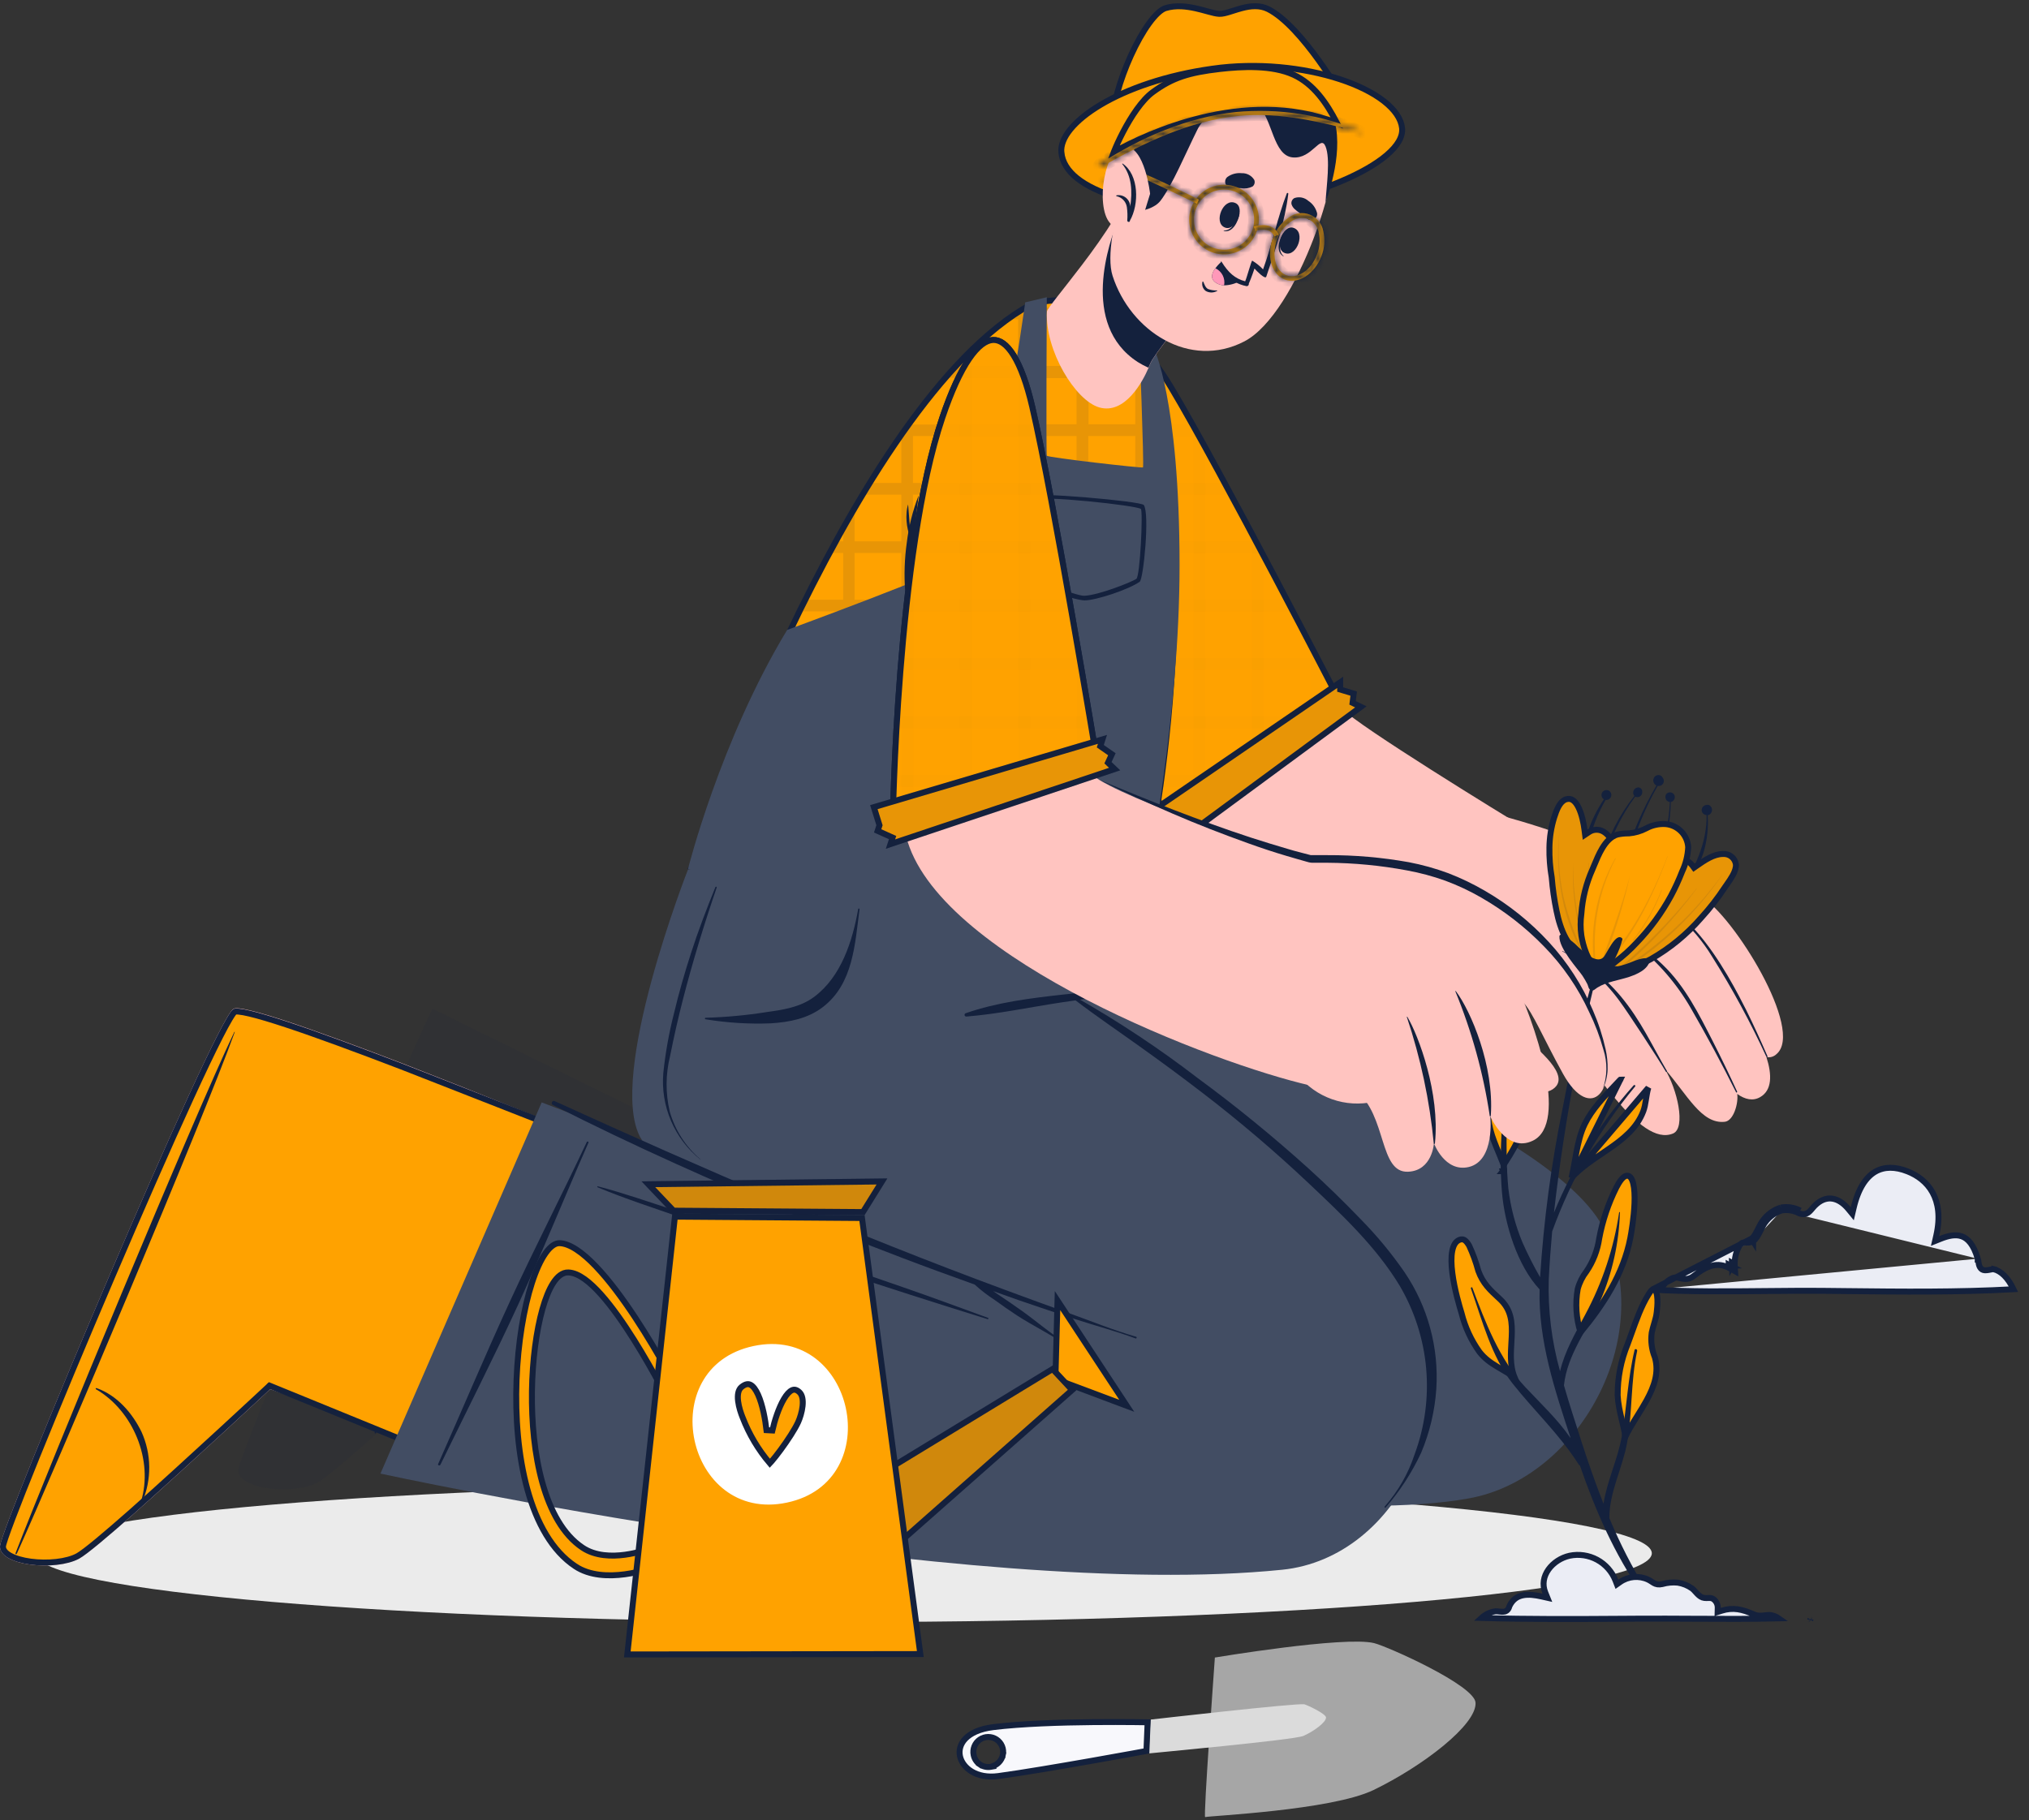 <svg width="341" height="306" viewBox="0 0 341 306" fill="none" xmlns="http://www.w3.org/2000/svg">
<rect x="0" y="0" width="341" height="306" fill="#333333" stroke="none"/>
<path d="M141.768 272.666C66.745 272.666 5.926 267.491 5.926 261.107C5.926 254.724 66.745 249.549 141.768 249.549C216.791 249.549 277.609 254.724 277.609 261.107C277.609 267.491 216.791 272.666 141.768 272.666Z" fill="#EBEBEB"/>
<path d="M61.07 194.098H67.598V200.019H61.07V194.098Z" fill="#424D63"/>
<path d="M61.07 194.098H67.598V197.063H61.07V194.098Z" fill="#14213D"/>
<path d="M36.431 194.098H42.959V200.019H36.431V194.098Z" fill="#424D63"/>
<path d="M36.431 194.098H42.959V197.063H36.431V194.098Z" fill="#14213D"/>
<path d="M277.629 216.8C278.044 216.778 278.459 216.758 278.875 216.738L279.149 216.725L279.286 216.486C279.716 215.73 280.387 215.141 281.193 214.813C281.562 214.694 281.888 214.764 282.347 214.862C282.424 214.878 282.505 214.896 282.59 214.913C282.868 214.969 283.196 215.021 283.545 214.98C283.906 214.938 284.265 214.799 284.618 214.518C285.763 213.621 286.771 213.005 287.755 212.759C288.712 212.519 289.686 212.621 290.8 213.245L291.598 213.692L291.543 212.779C291.47 211.557 291.772 210.342 292.408 209.297C292.582 209.06 292.722 208.961 292.822 208.914C292.924 208.867 293.031 208.853 293.185 208.857C293.226 208.858 293.277 208.862 293.335 208.867C293.64 208.893 294.151 208.936 294.632 208.639M277.629 216.8L294.37 208.214M277.629 216.8C283.9 217.155 290.197 217.093 296.501 217.031C299.975 216.997 303.452 216.963 306.928 216.999C308.027 217.01 309.125 217.022 310.224 217.034C319.608 217.138 329.006 217.243 338.386 216.723L338.344 216.635C337.429 214.733 336.299 213.676 335.066 213.349L335.194 212.866L335.073 213.351C335.074 213.351 335.074 213.351 335.074 213.351C335.074 213.351 335.056 213.348 335.011 213.349C334.964 213.351 334.902 213.357 334.825 213.369C334.722 213.384 334.619 213.405 334.505 213.427C334.437 213.441 334.364 213.455 334.284 213.47C334.093 213.505 333.865 213.542 333.654 213.537C333.457 213.534 333.147 213.494 332.926 213.246C332.683 212.973 332.607 212.705 332.558 212.442C332.546 212.376 332.535 212.312 332.524 212.246C332.493 212.06 332.461 211.864 332.383 211.592M294.632 208.639L294.37 208.214M294.632 208.639C294.632 208.64 294.632 208.64 294.632 208.64L294.37 208.214M294.632 208.639C294.894 208.478 295.103 208.214 295.271 207.961C295.445 207.698 295.61 207.389 295.766 207.086C295.822 206.976 295.877 206.867 295.931 206.761C296.189 206.251 296.42 205.795 296.658 205.491L296.664 205.484L296.669 205.477C297.354 204.536 298.319 203.838 299.425 203.48M294.37 208.214C294.757 207.976 295.115 207.267 295.476 206.552C295.733 206.042 295.992 205.529 296.265 205.182C297.019 204.147 298.085 203.38 299.306 202.993M299.425 203.48C299.415 203.482 299.404 203.484 299.393 203.486L299.306 202.993M299.425 203.48C299.436 203.477 299.446 203.473 299.457 203.47L299.306 202.993M299.425 203.48C300.415 203.312 301.434 203.472 302.324 203.939L302.349 203.952L302.375 203.962C302.736 204.102 303.077 204.144 303.404 204.062C303.726 203.982 303.97 203.796 304.166 203.605C304.31 203.465 304.455 203.292 304.592 203.13C304.632 203.082 304.672 203.035 304.711 202.99C304.892 202.779 305.084 202.57 305.32 202.374L305.324 202.37C306.233 201.598 307.153 201.355 308.022 201.506C308.907 201.66 309.818 202.235 310.659 203.255L311.3 204.033L311.531 203.051C312.31 199.735 313.633 197.852 315.166 196.964C316.692 196.08 318.545 196.113 320.545 196.894L320.546 196.894C322.276 197.567 323.832 198.723 324.788 200.457C325.742 202.186 326.13 204.545 325.422 207.687L325.212 208.617L326.096 208.261C327.417 207.729 328.647 207.461 329.687 207.824C330.693 208.174 331.685 209.177 332.383 211.592M299.306 202.993C300.415 202.797 301.558 202.973 302.556 203.496M291.044 212.809C291.033 212.618 291.03 212.427 291.035 212.237C291.119 212.28 291.204 212.325 291.289 212.373L291.044 212.809ZM291.044 212.809L290.545 212.839C290.54 212.743 290.536 212.648 290.534 212.552C290.702 212.627 290.872 212.712 291.044 212.809ZM332.383 211.592C332.383 211.592 332.383 211.592 332.383 211.591L332.864 211.454L332.383 211.593C332.383 211.593 332.383 211.592 332.383 211.592Z" fill="#EBEDF5" stroke="#14213D"/>
<path d="M63.17 240.919C63.965 239.054 64.364 237.044 64.343 235.017C64.322 232.99 63.88 230.99 63.047 229.142C61.578 226.12 59.058 223.041 55.467 221.762C55.363 221.762 55.287 221.913 55.382 221.97C61.635 225.57 65.074 233.908 62.961 240.843C62.958 240.868 62.964 240.894 62.977 240.916C62.99 240.938 63.011 240.955 63.035 240.964C63.059 240.973 63.086 240.973 63.11 240.965C63.135 240.957 63.156 240.94 63.17 240.919Z" fill="#14213D"/>
<path opacity="0.1" d="M40.07 247.05C39.814 250.414 49.393 251.361 53.391 249.21C54.651 248.509 58.242 245.487 62.6 241.631C72.226 233.152 85.49 220.721 85.49 220.721L107.953 228.831L121.918 193.824L72.652 169.561C61.359 193.871 40.269 244.464 40.07 247.05Z" fill="#14213D"/>
<path d="M104.049 234.828C104.049 234.828 208.455 258.808 246.864 251.882C265.244 248.576 278.508 224.918 269.678 206.804C261.435 189.892 211.032 172.744 196.793 162.796C192.311 159.679 192.794 147.324 192.794 147.324L155.381 146.822C155.381 146.822 142.05 168.007 147.707 178.315C147.797 178.493 147.901 178.664 148.019 178.826L131.146 172.412L104.049 234.828Z" fill="#424D63"/>
<path d="M127.181 206.595C131.341 197.556 135.917 188.717 140.152 179.707C140.227 179.536 140.502 179.631 140.426 179.811C136.438 188.887 132.743 198.087 128.584 207.097C124.424 216.107 119.915 225.003 115.547 233.947C115.433 234.174 115.064 234.051 115.168 233.805C119.176 224.747 123.022 215.614 127.181 206.595Z" fill="#14213D"/>
<path d="M147.773 179.261C150.35 180.758 152.814 182.501 155.353 184.121C157.892 185.741 160.308 187.295 162.838 188.792C167.944 191.833 173.164 194.666 178.451 197.319C189.108 202.787 200.12 207.535 211.412 211.53C217.703 213.747 224.069 215.907 230.55 217.508C230.692 217.508 230.626 217.764 230.484 217.726C225.746 216.599 221.009 215.49 216.386 214.173C218.859 215.727 221.284 217.357 223.747 218.91C223.769 218.928 223.783 218.953 223.788 218.981C223.792 219.008 223.786 219.037 223.771 219.06C223.755 219.084 223.732 219.101 223.705 219.108C223.678 219.115 223.649 219.112 223.624 219.1C220.934 217.48 218.214 215.916 215.543 214.258C215.512 214.239 215.485 214.214 215.465 214.184C215.444 214.155 215.43 214.121 215.423 214.085C215.416 214.05 215.416 214.013 215.424 213.978C215.431 213.942 215.446 213.909 215.467 213.879C214.671 213.652 213.875 213.425 213.079 213.178C207.313 211.397 201.628 209.379 196.026 207.124C184.948 202.673 174.27 197.284 164.107 191.018C161.265 189.237 158.423 187.418 155.58 185.533C152.77 183.719 150.08 181.725 147.527 179.564C147.319 179.422 147.565 179.137 147.773 179.261Z" fill="#14213D"/>
<path d="M0.008 259.867C-0.248 263.212 9.321 264.178 13.319 262.009C14.589 261.317 18.17 258.285 22.538 254.429C32.135 245.902 45.408 233.52 45.408 233.52L101.837 253.899L123.523 201.544C123.523 201.544 100.283 191.71 78.189 182.908C74.788 181.563 71.444 180.246 68.184 178.976L67.578 178.74C52.751 173.055 40.463 168.725 39.203 169.606C35.811 171.975 0.226 256.513 0.008 259.867Z" fill="#FFC4C0"/>
<path d="M0.504 259.9L0.504 259.905C0.461 260.455 0.806 260.995 1.664 261.483C2.511 261.966 3.739 262.32 5.136 262.51C7.946 262.892 11.213 262.582 13.076 261.57C13.662 261.246 14.839 260.347 16.448 259.013C18.043 257.692 20.025 255.977 22.202 254.055C26.993 249.795 32.711 244.567 37.232 240.404C39.492 238.323 41.453 236.508 42.848 235.213C43.546 234.566 44.102 234.048 44.485 233.693L44.923 233.285L45.036 233.18L45.064 233.153L45.072 233.146L45.073 233.145L45.074 233.144C45.074 233.144 45.074 233.144 45.415 233.51L45.074 233.144L45.308 232.926L45.604 233.047L77.196 245.953L99.718 191.93C95.963 190.451 71.035 180.663 67.982 179.48L67.981 179.48L67.377 179.244C67.377 179.244 67.376 179.244 67.376 179.244C59.959 176.402 53.193 173.902 48.124 172.224C45.588 171.385 43.488 170.755 41.949 170.391C41.177 170.208 40.562 170.096 40.111 170.055C39.885 170.034 39.715 170.033 39.594 170.044C39.502 170.053 39.465 170.068 39.459 170.069C39.426 170.094 39.333 170.186 39.176 170.401C39.023 170.611 38.836 170.9 38.617 171.267C38.179 172 37.63 173.017 36.983 174.283C35.692 176.813 34.028 180.311 32.122 184.46C28.311 192.758 23.541 203.643 18.87 214.563C14.198 225.482 9.625 236.434 6.207 244.865C4.498 249.081 3.079 252.664 2.08 255.297C1.581 256.614 1.188 257.69 0.917 258.486C0.782 258.885 0.678 259.209 0.608 259.456C0.533 259.719 0.507 259.855 0.504 259.9Z" fill="#FFA200" stroke="#14213D"/>
<path d="M2.875 261.07C9.356 246.716 34.14 188.223 39.436 173.537C39.484 173.424 39.436 173.386 39.351 173.537C32.615 187.626 8.313 246.319 2.638 261.013C2.515 261.278 2.743 261.373 2.875 261.07Z" fill="#14213D"/>
<path d="M23.908 252.487C24.703 250.621 25.102 248.61 25.081 246.581C25.06 244.553 24.619 242.55 23.784 240.701C22.316 237.688 19.796 234.6 16.205 233.33C16.101 233.33 16.025 233.482 16.12 233.529C22.373 237.129 25.812 245.476 23.699 252.402C23.692 252.428 23.695 252.456 23.708 252.481C23.72 252.505 23.741 252.525 23.766 252.535C23.792 252.545 23.82 252.546 23.846 252.537C23.872 252.529 23.894 252.511 23.908 252.487Z" fill="#14213D"/>
<path d="M179.934 147.125L115.623 146.178C115.623 146.178 101.98 180.891 107.626 191.218C113.273 201.545 172.515 216.297 172.515 216.297L91.037 185.316L63.941 247.713C63.941 247.713 162.994 269.229 215.5 263.876C235.216 261.868 247.58 236.126 236.04 216.344C223.894 195.501 179.82 167.078 179.82 167.078L179.934 147.125Z" fill="#424D63"/>
<path d="M93.193 185.088C118.12 196.457 143.265 207.362 168.987 216.855C172.556 218.181 176.134 219.486 179.721 220.768C183.445 222.104 187.13 223.61 190.929 224.709C191.119 224.756 191.024 225.06 190.844 224.993C187.566 223.762 184.155 222.88 180.83 221.791C177.504 220.701 174.331 219.64 171.09 218.522L166.912 217.035L167.755 217.613C169.034 218.475 170.313 219.328 171.545 220.218C174.151 222.047 176.566 224.216 179.295 225.846C179.466 225.95 179.295 226.215 179.134 226.102C176.538 224.264 173.62 222.88 170.948 221.147C169.65 220.294 168.39 219.422 167.159 218.522C165.972 217.753 164.85 216.888 163.805 215.936C159.712 214.467 155.619 212.98 151.554 211.426C138.745 206.55 126.094 201.289 113.601 195.642C106.628 192.487 99.712 189.2 92.89 185.723C92.53 185.543 92.824 184.917 93.193 185.088Z" fill="#14213D"/>
<path d="M85.653 218.872C89.812 209.833 94.378 200.994 98.613 191.984C98.689 191.813 98.973 191.908 98.897 192.088C94.899 201.165 91.204 210.364 87.055 219.374C82.905 228.384 78.376 237.28 74.018 246.224C73.904 246.451 73.525 246.328 73.639 246.091C77.666 237.024 81.503 227.891 85.653 218.872Z" fill="#14213D"/>
<path d="M180.982 167.739C188.056 171.763 194.843 176.271 201.295 181.231C207.747 185.968 213.99 191.074 219.95 196.456C222.953 199.175 225.861 202.017 228.666 204.935C231.384 207.693 233.857 210.682 236.056 213.869C239.962 219.637 241.839 226.539 241.39 233.491C241.138 237.182 240.277 240.806 238.841 244.215C237.288 247.542 235.282 250.637 232.882 253.415C232.787 253.529 232.617 253.358 232.721 253.244C234.977 250.686 236.689 247.694 237.752 244.452C239.457 239.843 240.117 234.911 239.683 230.015C239.249 225.119 237.731 220.381 235.241 216.143C231.29 209.587 225.483 204.149 219.969 198.938C214.269 193.559 208.299 188.474 202.081 183.703C198.595 181.025 195.058 178.411 191.47 175.859C187.889 173.291 184.241 170.828 180.736 168.147C180.682 168.114 180.643 168.061 180.628 168C180.613 167.939 180.623 167.874 180.655 167.82C180.688 167.766 180.741 167.727 180.802 167.712C180.863 167.697 180.928 167.707 180.982 167.739Z" fill="#14213D"/>
<path d="M162.292 170.327C167.522 168.499 173.235 167.788 178.721 167.182C184.206 166.575 189.692 166.282 195.206 166.234C195.357 166.234 195.338 166.452 195.206 166.462C189.625 166.954 184.045 167.655 178.503 168.489C173.14 169.295 167.768 170.46 162.397 170.886C162.027 170.877 162.027 170.412 162.292 170.327Z" fill="#14213D"/>
<path d="M118.557 171.086C121.988 170.993 125.409 170.677 128.799 170.139C131.641 169.741 134.484 169.324 136.833 167.571C141.39 164.18 143.285 158.154 144.233 152.81C144.233 152.678 144.479 152.716 144.46 152.81C143.683 158.656 143.418 165.373 138.283 169.296C135.744 171.238 132.674 171.825 129.547 172.024C125.874 172.167 122.195 171.938 118.567 171.342C118.538 171.335 118.513 171.32 118.495 171.297C118.476 171.275 118.465 171.247 118.464 171.218C118.463 171.189 118.472 171.16 118.489 171.136C118.505 171.113 118.53 171.095 118.557 171.086Z" fill="#14213D"/>
<path d="M111.48 180.351C111.833 176.967 112.435 173.613 113.28 170.318C114.085 166.926 115.052 163.572 116.122 160.256C117.335 156.466 118.756 152.79 120.234 149.124C120.291 148.991 120.499 149.048 120.452 149.19C118.33 155.396 116.397 161.687 114.767 168.044C113.959 171.202 113.242 174.36 112.617 177.518C111.855 180.583 111.835 183.786 112.56 186.86C113.445 189.983 115.239 192.773 117.714 194.875C117.714 194.875 117.714 194.941 117.714 194.922C115.557 193.193 113.859 190.959 112.772 188.417C111.684 185.876 111.241 183.105 111.48 180.351Z" fill="#14213D"/>
<path d="M100.483 199.421C104.822 200.558 109.066 202.055 113.339 203.438C117.612 204.821 121.866 206.204 126.139 207.626C134.666 210.468 143.192 213.405 151.643 216.342C156.466 218.009 161.25 219.781 166.044 221.534C166.177 221.534 166.12 221.799 165.978 221.752C148.817 216.427 131.763 210.774 114.817 204.793C110.014 203.106 105.125 201.543 100.426 199.582C100.404 199.574 100.387 199.559 100.377 199.538C100.367 199.518 100.366 199.494 100.374 199.473C100.381 199.452 100.397 199.434 100.417 199.424C100.438 199.415 100.461 199.413 100.483 199.421Z" fill="#14213D"/>
<path d="M183.075 68.736C184.022 88.414 191.119 130.148 199.57 144.037C203.217 150.025 224.373 164.748 239.248 171.512C244.809 174.042 262.09 142.635 256.358 139.224C252.464 136.893 228.097 121.915 225.719 119.252C221.332 114.354 203.861 76.77 194.406 61.346C189.091 52.753 182.469 56.504 183.075 68.736Z" fill="#FFC4C0"/>
<path d="M233.402 167.778C233.885 168.242 240.763 174.77 245.33 177.745C248.74 179.962 258.736 186.082 261.55 182.567C263.444 180.17 258.016 175.878 254.235 172.761C252.236 171.122 250.143 167.882 251.261 166.612C253.222 164.405 258.319 168.763 261.502 172.183C267.66 178.815 275.486 192.941 281.199 190.535C283.359 189.587 281.91 183.079 279.75 179.63C283.606 184.054 285.946 189 289.877 188.574C291.365 188.403 292.189 185.438 291.962 183.893C293.288 184.841 294.615 185.115 295.808 184.433C297.845 183.277 297.817 180.644 296.869 177.697C297.169 177.757 297.48 177.744 297.773 177.658C298.067 177.572 298.335 177.417 298.556 177.204C303.34 173.206 291.289 153.898 286.031 150.838C270.55 141.828 252.748 137.242 252.748 137.242C244.657 140.492 233.392 167.759 233.402 167.778Z" fill="#FFC4C0"/>
<path d="M262.584 159.857C266.366 161.679 269.715 164.285 272.409 167.503C275.791 171.577 277.61 175.689 280.159 180.056C280.171 180.08 280.173 180.108 280.165 180.133C280.158 180.158 280.141 180.18 280.118 180.193C280.095 180.206 280.068 180.21 280.042 180.204C280.016 180.198 279.994 180.183 279.979 180.161C278.766 178.086 273.546 170.09 272.134 168.204C269.61 164.748 266.331 161.913 262.546 159.914L262.584 159.857Z" fill="#14213D"/>
<path d="M267.837 153.756C271.854 156.285 275.985 158.853 279.424 162.159C283.214 165.779 285.554 170.535 287.903 175.13C289.306 177.89 290.654 180.682 291.949 183.505C291.996 183.619 291.826 183.732 291.769 183.609C289.407 178.878 286.902 174.22 284.256 169.635C281.829 165.371 278.583 161.63 274.706 158.626C272.489 156.911 270.139 155.366 267.799 153.832C267.752 153.756 267.79 153.689 267.837 153.756Z" fill="#14213D"/>
<path d="M274.391 148.943C278.389 151.113 281.875 152.988 284.954 156.409C289.038 160.947 292.306 167.493 293.481 169.805C294.751 172.373 295.926 174.969 297.062 177.584C297.11 177.688 296.93 177.773 296.873 177.669C294.21 171.878 291.172 166.266 287.778 160.871C286.207 158.274 284.241 155.937 281.951 153.945C279.567 152.08 277.032 150.416 274.372 148.971C274.372 148.971 274.372 148.933 274.391 148.943Z" fill="#14213D"/>
<path d="M182.997 71.479L182.997 71.479C182.823 83.452 186.067 100.314 189.37 114.22C191.02 121.165 192.681 127.358 193.929 131.816C194.553 134.044 195.074 135.839 195.439 137.076C195.592 137.595 195.717 138.015 195.811 138.329L225.065 117.7L225.035 117.641C224.884 117.349 224.662 116.92 224.377 116.368C223.806 115.264 222.981 113.673 221.965 111.72C219.934 107.815 217.141 102.466 214.093 96.691C207.994 85.137 200.88 71.895 196.801 65.097C194.768 61.71 192.875 59.298 191.191 57.861C189.492 56.412 188.128 56.051 187.076 56.454C185.992 56.87 184.986 58.184 184.241 60.719C183.504 63.225 183.063 66.793 182.997 71.479Z" fill="#FFA200" stroke="#14213D"/>
<g opacity="0.1">
<path opacity="0.1" d="M220.242 107.334V121.763L222.061 120.484L222.203 120.38V111.095C222.127 110.953 222.052 110.811 221.985 110.669C221.445 109.608 220.858 108.49 220.242 107.334Z" fill="#14213D"/>
<path opacity="0.1" d="M210.426 88.668V128.649L212.387 127.228V92.353L211.657 90.999L210.426 88.668Z" fill="#14213D"/>
<path opacity="0.1" d="M200.609 70.658V135.566L202.57 134.183V74.173L202.106 73.33L201.007 71.359L200.609 70.658Z" fill="#14213D"/>
<path opacity="0.1" d="M190.796 56.92V121.998L190.9 122.415C191.554 124.964 192.189 127.313 192.795 129.398V58.663C192.191 58.014 191.521 57.429 190.796 56.92Z" fill="#14213D"/>
<path opacity="0.1" d="M182.515 71.331V71.445C182.515 72.051 182.515 72.667 182.515 73.339C182.515 75.736 182.695 78.294 182.941 80.919V64.812C182.681 66.976 182.539 69.152 182.515 71.331Z" fill="#14213D"/>
<path opacity="0.1" d="M183.131 63.514H196.395C195.949 62.812 195.504 62.149 195.068 61.543H183.5C183.377 62.149 183.244 62.803 183.131 63.514Z" fill="#14213D"/>
<path opacity="0.1" d="M182.515 71.33V71.444C182.515 72.05 182.515 72.666 182.515 73.339H202.107L201.008 71.368L182.515 71.33Z" fill="#14213D"/>
<path opacity="0.1" d="M182.961 81.184H206.4C206.76 81.828 207.11 82.482 207.461 83.145H183.16L182.961 81.184Z" fill="#14213D"/>
<path opacity="0.1" d="M184.211 91C184.305 91.654 184.419 92.308 184.523 92.961H212.709C212.595 92.762 212.491 92.554 212.387 92.355L211.657 91H184.211Z" fill="#14213D"/>
<path opacity="0.1" d="M185.917 100.812L186.315 102.774H217.883L216.841 100.812H185.917Z" fill="#14213D"/>
<path opacity="0.1" d="M188.038 110.629C188.19 111.292 188.341 111.946 188.483 112.59H222.998C222.745 112.104 222.48 111.592 222.202 111.055C222.126 110.913 222.051 110.771 221.984 110.629H188.038Z" fill="#14213D"/>
<path opacity="0.1" d="M190.397 120.443L190.795 121.997L190.899 122.414H219.265L220.212 121.722L222.031 120.443H190.397Z" fill="#14213D"/>
<path opacity="0.1" d="M193.004 130.27C193.184 130.961 193.374 131.615 193.544 132.231H205.349L208.125 130.27H193.004Z" fill="#14213D"/>
</g>
<path d="M196.285 141.189L196.73 141.238V141.686V142.383L228.71 118.828L227.637 118.308L227.315 118.152L227.359 117.797L227.506 116.595L225.588 116.016L225.233 115.908V115.537V114.704L192.165 137.34L193.91 139.816L194.001 139.945V140.104V140.935L196.285 141.189Z" fill="#FFA200" stroke="#14213D"/>
<path opacity="0.1" d="M229.674 118.739L196.23 143.372V141.686L193.501 141.383V140.104L191.464 137.214L225.733 113.756V115.537L228.054 116.238L227.855 117.858L229.674 118.739Z" fill="#14213D"/>
<path d="M116.342 145.622L192.413 146.817C192.471 146.57 192.551 146.217 192.649 145.764C192.896 144.625 193.257 142.856 193.672 140.551C194.502 135.941 195.547 129.189 196.323 121.044C197.875 104.75 198.348 82.9 193.881 61.466C192.937 56.95 189.136 53.545 184.645 51.788C180.146 50.028 175.12 49.987 171.837 52.003L171.837 52.003C164.338 56.607 157.081 64.842 150.409 74.643C143.743 84.435 137.689 95.746 132.584 106.453C127.48 117.158 123.33 127.249 120.469 134.598C119.038 138.272 117.93 141.259 117.187 143.295C116.912 144.047 116.687 144.669 116.514 145.148C116.453 145.318 116.398 145.469 116.35 145.602C116.347 145.609 116.345 145.616 116.342 145.622Z" fill="#FFA200" stroke="#14213D"/>
<path opacity="0.1" d="M117.836 140.086H141.711V132.232H143.672V140.086H151.526V132.232H143.672V130.271H161.342V122.417H153.488V120.446H171.157V122.417H163.303V130.271H180.972V132.232H173.118V140.086H190.797V142.048H117.107C117.334 141.441 117.571 140.797 117.836 140.086ZM163.312 140.086H171.167V132.232H163.312V140.086ZM153.497 140.086H161.351V132.232H153.497V140.086ZM194.236 140.086C194.113 140.787 193.99 141.441 193.876 142.048H192.73V140.086H194.236ZM121.616 130.271H141.711V122.417H143.672V130.271H161.342V122.417H153.488V120.446H171.157V122.417H163.303V130.271H190.778V132.232H120.839C121.114 131.597 121.37 130.944 121.645 130.271H121.616ZM195.752 130.271C195.657 130.944 195.572 131.597 195.477 132.232H192.73V130.271H195.752ZM125.643 120.446H141.711V112.592H143.672V120.446H151.526V112.592H153.488V120.446H190.797V122.417H173.118V130.271H171.157V122.417H153.488V130.271H151.526V122.417H124.875C125.141 121.763 125.425 121.109 125.709 120.446H125.643ZM196.813 120.446C196.756 121.109 196.69 121.773 196.624 122.417H192.692V120.446H196.813ZM130.02 110.631H141.711V102.777H143.672V110.631H151.526V102.777H153.488V110.631H161.342V102.777H163.303V110.631H190.778V112.592H173.099V120.446H171.138V112.592H163.284V120.446H161.323V112.592H129.158C129.47 111.938 129.764 111.285 130.02 110.631ZM197.552 110.631L197.439 112.592H192.701V110.631H197.552ZM133.81 102.663C134.113 102.047 134.416 101.431 134.757 100.816H151.526V92.962H153.488V100.816H161.342V92.962H163.303V100.816H171.157V92.962H173.118V100.816H190.797V102.777H173.118V110.631H171.157V102.777H133.81V102.663ZM197.855 100.816C197.855 101.469 197.855 102.123 197.855 102.777H192.73V100.816H197.855ZM139.854 91H161.342V83.146H163.303V91H171.157V83.146H173.118V91H190.797V92.962H138.831C139.182 92.308 139.494 91.654 139.902 91H139.854ZM197.742 91C197.742 91.663 197.761 92.317 197.799 92.962H192.711V91H197.742ZM145.539 81.185H161.342V73.331H163.303V81.185H171.157V73.331H173.118V81.185H190.797V83.146H144.373C144.79 82.483 145.179 81.829 145.586 81.185H145.539ZM197.164 81.185C197.221 81.839 197.268 82.493 197.315 83.146H192.711V81.185H197.164ZM151.479 72.156C151.669 71.881 151.858 71.626 152.048 71.36H171.157V63.516H173.118V71.332H190.797V73.302H150.702L151.479 72.156ZM196.103 71.332C196.197 71.995 196.292 72.649 196.377 73.302H192.758V71.332H196.103ZM159.977 61.517H190.797V63.487H182.943V71.332H190.797V73.302H180.972V63.516H158.234C158.812 62.805 159.39 62.18 159.977 61.545V61.517ZM194.407 61.517C194.539 62.17 194.672 62.824 194.795 63.487H192.758V61.517H194.407ZM171.157 51.815L171.337 51.701H185.823C187.004 52.236 188.125 52.893 189.168 53.662H168.476C169.366 53.028 170.257 52.383 171.157 51.843V51.815ZM133.81 132.232V140.086H131.915V132.232H133.81ZM133.81 132.232V140.086H131.915V132.232H133.81ZM124.042 124.388V146.245H122.071V129.191C122.687 127.656 123.388 126.055 124.042 124.388ZM133.81 140.086H131.915V132.232H133.81V140.086ZM133.81 132.232V140.086H131.915V132.232H133.81ZM133.81 132.232V140.086H131.915V132.232H133.81ZM133.753 102.777L133.81 102.663V110.631H141.664V102.777H143.625V110.631H151.526V102.777H153.488V110.631H161.342V102.777H163.303V120.446H161.342V112.592H153.488V130.271H151.526V122.417H143.672V132.232H133.81V146.444H131.848V106.728C132.524 105.42 133.178 104.103 133.81 102.777H133.753ZM151.526 120.446V112.592H143.672V120.446H151.526ZM133.81 130.271H141.664V122.417H133.81V130.271ZM133.81 120.446H141.664V112.592H133.81V120.446ZM143.625 84.359V100.816H151.526V92.962H153.488V100.816H161.342V92.962H163.303V100.816H171.157V102.777H163.303V120.446H161.342V112.592H153.488V130.271H151.526V122.417H143.672V146.548H141.711V87.808C142.336 86.614 143.009 85.477 143.672 84.359H143.625ZM161.294 110.631V102.777H153.44V110.631H161.294ZM143.625 120.446H151.526V112.592H143.672L143.625 120.446ZM143.625 110.631H151.526V102.777H143.672L143.625 110.631ZM151.479 130.271V72.156C151.669 71.881 151.858 71.626 152.048 71.36C152.512 70.716 152.995 70.072 153.44 69.465V81.185H161.294V73.331H163.256V81.185H171.11V73.331H173.071V92.962H163.256V100.816H171.11V102.777H163.256V120.446H161.294V112.592H153.44V146.699H151.479V132.232H143.625V130.271H151.479ZM153.44 83.146V91H161.294V83.146H153.44ZM171.11 91V83.146H163.256V91H171.11ZM153.44 92.962V100.816H161.294V92.962H153.44ZM161.294 110.631V102.777H153.44V110.631H161.294ZM153.44 122.417V120.446H161.294V60.086C161.948 59.404 162.602 58.75 163.256 58.115V71.379H171.11V63.535H173.071V71.332H180.925V73.302H173.071V92.933H163.256V100.787H171.11V102.748H163.256V120.418H171.11V122.388H163.256V146.823H161.294V132.232H153.44V130.271H161.294V122.417H153.44ZM163.256 73.331V81.185H171.11V73.331H163.256ZM171.11 91V83.146H163.256V91H171.11ZM171.11 112.592H163.256V110.631H171.11V51.891L171.29 51.777L171.527 51.625C172.017 51.326 172.534 51.072 173.071 50.867V61.592H180.925V63.563H173.071V71.332H180.925V73.302H173.071V130.243H180.925V132.204H173.071V146.984H171.11V132.232H163.256V130.271H171.11V112.592ZM171.11 110.631V92.962H173.071V100.816H180.925V92.962H173.071V91H180.925V83.146H173.071V81.185H180.925V50.242C181.59 50.355 182.247 50.503 182.896 50.688V71.332H190.75V73.302H182.896V147.126H180.925V122.417H173.071V130.271H171.11V112.592H163.256V110.631H171.11ZM180.925 102.777H173.071V110.631H180.925V102.777ZM180.925 120.446V112.592H173.071V120.446H180.925ZM171.11 110.631V92.962H173.071V100.816H180.925V92.962H173.071V91H180.925V83.146H173.071V81.185H180.925V73.331H182.896V81.185H190.75V83.146H182.896V91H190.75V92.962H182.896V100.816H190.75V102.777H182.896V110.631H190.75V112.592H182.896V120.446H190.75V122.417H182.896V130.271H190.75V132.232H182.896V140.086H180.925V122.417H173.071V130.271H171.11V112.592H163.256V110.631H171.11ZM180.925 102.777H173.071V110.631H180.925V102.777ZM180.925 120.446V112.592H173.071V120.446H180.925ZM182.896 132.232V140.086H180.925V132.232H182.896ZM182.896 132.232V140.086H180.925V132.232H182.896ZM182.896 132.232V140.086H180.925V132.232H182.896ZM182.896 132.232V140.086H180.925V132.232H182.896ZM182.896 122.417V130.271H190.75V132.232H180.925V122.417H182.896ZM182.896 122.417V130.271H190.75V132.232H180.925V122.417H182.896ZM182.896 122.417V130.271H190.75V132.232H180.925V122.417H182.896ZM180.925 120.446V112.592H182.896V120.446H190.75V122.417H173.071V130.271H171.11V120.446H180.925ZM180.925 120.446V112.592H182.896V120.446H190.75V122.417H173.071V130.271H171.11V120.446H180.925ZM180.925 120.446V112.592H182.896V120.446H190.75V122.417H173.071V130.271H171.11V120.446H180.925ZM180.925 110.631V102.777H182.896V110.631H190.75V112.592H173.071V120.446H171.11V112.592H163.256V110.631H180.925ZM180.925 110.631V102.777H182.896V110.631H190.75V112.592H173.071V120.446H171.11V112.592H163.256V110.631H180.925ZM173.071 92.962V100.816H180.925V92.962H182.896V100.816H190.75V102.777H173.071V110.631H171.11V92.962H173.071ZM180.925 91V83.146H182.896V91H190.75V92.962H173.071V91H180.925Z" fill="#14213D"/>
<path opacity="0.1" d="M190.801 130.27V147.323H192.762V130.27H190.801Z" fill="#14213D"/>
<path opacity="0.1" d="M190.801 112.59H192.762V130.269H190.801V112.59Z" fill="#14213D"/>
<path opacity="0.1" d="M190.801 100.814H192.762V112.591H190.801V100.814Z" fill="#14213D"/>
<path opacity="0.1" d="M190.801 83.144H192.762V100.814H190.801V83.144Z" fill="#14213D"/>
<path opacity="0.1" d="M190.801 55.072V83.144H192.762V57.469C192.205 56.596 191.546 55.791 190.801 55.072Z" fill="#14213D"/>
<path d="M175.93 49.965C175.93 49.965 175.788 76.303 175.93 76.606C176.072 76.91 191.885 78.719 192.093 78.577C192.302 78.435 191.459 56.682 191.459 56.682L193.903 58.492C193.903 58.492 198.223 67.019 198.242 94.958C198.242 120.709 192.795 147.322 192.795 147.322L137.778 151.538L115.617 146.109C115.617 146.109 121.018 124.518 132.292 105.891C132.292 105.891 159.076 96.076 162.875 93.622C166.674 91.168 172.302 50.827 172.302 50.827L175.93 49.965Z" fill="#424D63"/>
<path d="M191.548 97.782C189.776 99.08 184.158 100.937 182.282 100.927C180.406 100.918 172.505 98.085 171.34 96.74C170.875 96.2 172.524 84.12 172.874 83.381C173.225 82.642 191.766 84.234 192.23 84.897C193.253 86.365 192.173 97.327 191.548 97.782ZM191.738 85.56C191.188 84.982 174.731 83.192 173.32 84.016C172.95 86.536 171.832 95.934 172.079 96.275C172.325 96.617 180.662 100.226 182.244 100.15C184.594 100.056 190.023 97.924 190.98 97.308C191.605 96.91 192.126 85.968 191.738 85.541V85.56Z" fill="#14213D"/>
<path d="M264.121 197.988C264.346 197.026 264.519 196.04 264.689 195.068C264.762 194.655 264.834 194.245 264.909 193.841C265.231 192.11 265.617 190.448 266.349 188.944C267.529 186.519 269.558 184.388 271.52 182.328C271.788 182.048 272.054 181.768 272.316 181.49C272.316 181.489 272.317 181.489 272.317 181.489L264.121 197.988ZM264.121 197.988C265.608 196.356 267.474 195.097 269.276 193.882C269.606 193.659 269.934 193.438 270.257 193.216C272.811 191.463 275.093 189.66 276.175 186.806C276.397 186.21 276.507 185.589 276.612 184.921C276.622 184.857 276.632 184.792 276.642 184.727C276.736 184.126 276.835 183.485 277.025 182.851L264.121 197.988Z" fill="#FFA200" stroke="#14213D"/>
<path d="M265.156 216.689C264.724 219.121 264.887 221.62 265.63 223.974C269.516 219.249 272.806 214.176 273.992 208.147C274.142 207.379 274.605 204.742 274.698 202.256C274.745 201.007 274.697 199.835 274.487 198.965C274.267 198.052 273.933 197.705 273.591 197.653L273.591 197.653L273.583 197.651C273.256 197.595 272.906 197.778 272.516 198.239C272.16 198.661 271.875 199.195 271.654 199.608C271.643 199.629 271.632 199.65 271.621 199.671C270.281 202.359 269.322 205.22 268.771 208.173C268.486 210.162 267.753 212.061 266.626 213.725L266.617 213.738L266.608 213.75C265.934 214.624 265.44 215.623 265.156 216.689Z" fill="#FFA200" stroke="#14213D"/>
<path d="M252.315 230.145C253.04 230.567 253.804 231.013 254.553 231.564C254.12 230.52 253.966 229.439 253.932 228.368C253.904 227.491 253.957 226.588 254.008 225.715C254.028 225.372 254.048 225.033 254.063 224.703C254.168 222.314 254.014 220.166 252.07 218.369C252.015 218.318 251.961 218.268 251.906 218.218C250.401 216.831 249.212 215.735 248.453 213.643L248.445 213.623L248.44 213.602C248.052 212.155 247.539 210.745 246.908 209.387C246.661 208.974 246.428 208.665 246.176 208.49C245.956 208.337 245.705 208.271 245.328 208.402C244.691 208.631 244.274 209.246 244.071 210.275C243.868 211.3 243.908 212.612 244.084 213.998C244.434 216.762 245.303 219.656 245.64 220.765L245.643 220.776L245.646 220.788C246.23 223.108 247.243 225.297 248.633 227.244C249.476 228.338 250.461 229.034 251.543 229.689C251.794 229.84 252.052 229.991 252.315 230.145Z" fill="#FFA200" stroke="#14213D"/>
<path d="M250.784 179.687C250.708 180.355 250.614 181.039 250.52 181.724C250.506 181.824 250.492 181.924 250.478 182.024C250.37 182.812 250.265 183.603 250.187 184.392C250.033 185.972 249.995 187.517 250.267 188.965L250.267 188.967C250.504 190.266 250.964 191.549 251.488 192.841C251.656 193.256 251.832 193.675 252.009 194.096C252.251 194.672 252.495 195.251 252.721 195.827C254.098 193.681 255.441 191.362 256.267 188.956C257.147 186.39 257.427 183.756 256.549 181.144L256.549 181.144C255.905 179.226 255.761 177.426 255.738 175.65C255.73 175.045 255.736 174.451 255.742 173.857C255.753 172.685 255.765 171.515 255.672 170.269L255.672 170.268C255.667 170.204 255.662 170.137 255.658 170.068C255.622 169.547 255.576 168.88 255.408 168.288C255.213 167.599 254.918 167.232 254.499 167.163C253.929 167.072 253.383 167.423 252.854 168.412C252.336 169.379 251.945 170.774 251.652 172.296C251.208 174.595 251.008 177.046 250.885 178.554C250.845 179.044 250.813 179.434 250.784 179.687ZM250.784 179.687C250.783 179.687 250.783 179.688 250.783 179.688L250.287 179.63L250.784 179.686C250.784 179.686 250.784 179.687 250.784 179.687ZM252.76 196.873H252.58L252.875 196.509C252.868 196.52 252.861 196.531 252.854 196.542C252.845 196.559 252.831 196.574 252.815 196.586C252.798 196.597 252.779 196.605 252.76 196.608C252.756 196.675 252.755 196.743 252.757 196.81C252.757 196.817 252.757 196.825 252.758 196.832C252.758 196.846 252.759 196.859 252.76 196.873ZM252.76 196.873C252.76 196.965 252.616 196.995 252.582 196.883L252.76 196.873Z" fill="#FFA200" stroke="#14213D"/>
<path d="M272.647 239.018C272.838 239.816 273.034 240.63 273.187 241.463C273.593 240.625 274.077 239.795 274.579 238.973C274.782 238.641 274.987 238.311 275.192 237.982C275.719 237.134 276.242 236.292 276.715 235.432C278.019 233.058 278.841 230.701 278.125 228.179C277.588 226.871 277.404 225.446 277.59 224.045L277.593 224.028L277.596 224.011C277.698 223.509 277.843 223.021 277.98 222.558C278.01 222.459 278.039 222.362 278.067 222.265C278.23 221.706 278.371 221.172 278.432 220.617L278.433 220.615C278.485 220.158 278.587 219.254 278.548 218.407C278.529 217.982 278.476 217.601 278.378 217.309C278.277 217.008 278.158 216.883 278.066 216.839L278.066 216.839L278.063 216.837C277.924 216.768 277.839 216.767 277.79 216.775C277.736 216.783 277.67 216.811 277.585 216.885C277.41 217.034 277.263 217.269 277.079 217.563C277.058 217.597 277.036 217.632 277.013 217.668C275.847 219.546 274.991 221.937 274.183 224.197C273.971 224.789 273.762 225.372 273.552 225.934L273.549 225.942L273.546 225.95C272.42 228.682 271.85 231.611 271.869 234.566C271.934 235.927 272.226 237.25 272.55 238.615C272.582 238.749 272.615 238.883 272.647 239.018Z" fill="#FFA200" stroke="#14213D"/>
<path d="M276.749 267.447C274.334 263.533 272.234 259.433 270.468 255.187C270.468 250.781 272.694 246.793 273.462 242.492C274.362 237.394 274.049 232.165 275.148 227.096C275.205 226.812 274.788 226.651 274.712 226.935C273.575 231.672 273.395 236.542 272.58 241.355C271.927 245.22 270.07 248.934 269.492 252.781C268.137 249.351 266.924 245.864 265.797 242.359C264.783 239.194 263.741 236.03 262.841 232.885C263.4 227.645 266.867 223.41 268.952 218.673C270.975 213.97 272.094 208.926 272.249 203.808C272.249 203.723 272.126 203.713 272.116 203.808C271.227 209.813 269.303 215.618 266.432 220.966C264.745 224.14 262.992 227.105 262.187 230.507C260.772 225.466 260.133 220.24 260.292 215.007C260.425 212.335 260.624 209.673 260.861 207.011C264.071 198.142 268.789 189.896 274.807 182.633C274.94 182.472 274.684 182.302 274.551 182.453C268.908 188.773 264.381 196.007 261.164 203.846C262.981 187.848 266.015 172.012 270.24 156.475C270.247 156.457 270.246 156.438 270.238 156.421C270.23 156.404 270.215 156.391 270.198 156.385C270.18 156.379 270.161 156.38 270.144 156.388C270.127 156.396 270.114 156.41 270.108 156.428C267.004 166.219 264.505 176.192 262.623 186.29C260.704 195.666 259.437 205.163 258.833 214.713C257.745 212.81 256.755 210.853 255.868 208.849C254.662 205.954 253.865 202.906 253.499 199.791C252.836 192.818 253.499 185.58 253.338 178.569C253.338 178.474 253.187 178.455 253.187 178.569C252.713 185.731 251.813 193.301 252.429 200.473C252.883 205.76 254.987 212.723 258.748 216.75C258.53 225.353 261.297 233.671 263.978 241.781C261.808 238.617 258.89 235.897 256.313 233.14C252.021 228.555 249.615 222.274 247.445 216.456C247.379 216.295 247.142 216.456 247.199 216.579C249.094 221.913 250.648 228.053 254.21 232.572C257.772 237.091 262.083 241.099 265.295 246.139C265.345 246.224 265.422 246.29 265.513 246.329C268.137 253.908 271.339 261.326 275.982 267.901C276.294 268.394 277.014 267.873 276.749 267.447Z" fill="#14213D"/>
<path d="M268.345 159.583C267.537 157.539 266.983 155.404 266.696 153.226C266.472 151.149 266.39 149.06 266.45 146.973C266.459 142.577 267.632 138.262 269.851 134.467C270.049 134.496 270.251 134.452 270.419 134.344C270.539 134.267 270.637 134.162 270.705 134.038C270.773 133.914 270.809 133.775 270.809 133.633C270.809 133.491 270.773 133.352 270.705 133.228C270.637 133.104 270.539 132.999 270.419 132.922C270.312 132.861 270.192 132.825 270.069 132.818C269.938 132.803 269.804 132.819 269.681 132.866C269.557 132.912 269.446 132.988 269.358 133.087C269.27 133.185 269.206 133.303 269.174 133.431C269.141 133.56 269.139 133.694 269.169 133.822C269.191 133.935 269.238 134.041 269.305 134.134C269.372 134.228 269.458 134.305 269.557 134.363C267.075 138.018 265.733 142.327 265.701 146.745C265.628 148.939 265.765 151.134 266.109 153.302C266.366 155.54 267.068 157.705 268.174 159.668C268.193 159.753 268.345 159.706 268.345 159.583Z" fill="#14213D"/>
<path d="M282.897 150.109C284.311 148.023 285.448 145.762 286.279 143.383C286.904 141.328 287.148 139.177 286.999 137.035C287.12 137.019 287.236 136.976 287.337 136.908C287.439 136.841 287.524 136.752 287.586 136.647L287.643 136.514C287.721 136.362 287.75 136.189 287.726 136.019C287.703 135.85 287.627 135.692 287.511 135.567C287.44 135.46 287.339 135.377 287.221 135.33C287.102 135.282 286.972 135.272 286.847 135.301C286.712 135.31 286.581 135.347 286.462 135.411C286.342 135.475 286.238 135.563 286.156 135.671C286.023 135.847 285.966 136.068 285.996 136.287C286.026 136.505 286.141 136.703 286.317 136.836C286.462 136.94 286.632 137.005 286.81 137.026C286.904 141.677 284.801 146.007 282.357 149.844C281.049 151.934 279.582 153.92 277.97 155.785C276.239 157.647 274.336 159.341 272.286 160.844C272.259 160.87 272.242 160.904 272.238 160.941C272.234 160.978 272.243 161.015 272.263 161.046C272.283 161.077 272.313 161.1 272.348 161.112C272.383 161.123 272.421 161.122 272.456 161.109C276.871 158.684 280.234 154.231 282.897 150.109Z" fill="#14213D"/>
<path d="M271.689 158.333C271.954 149.219 274.029 140.076 278.596 132.109C278.77 132.147 278.952 132.129 279.115 132.059C279.279 131.989 279.416 131.869 279.508 131.716C279.6 131.563 279.642 131.386 279.628 131.208C279.614 131.03 279.545 130.862 279.43 130.725C279.381 130.628 279.313 130.542 279.23 130.472C279.147 130.402 279.05 130.349 278.946 130.318C278.733 130.261 278.506 130.289 278.312 130.394C278.118 130.5 277.972 130.676 277.904 130.886C277.835 131.092 277.839 131.316 277.915 131.519C277.99 131.723 278.134 131.894 278.321 132.004H278.406C273.754 139.963 270.979 148.992 271.348 158.295C271.343 158.341 271.356 158.386 271.385 158.422C271.413 158.457 271.454 158.48 271.5 158.485C271.522 158.487 271.545 158.485 271.566 158.479C271.588 158.473 271.608 158.462 271.626 158.448C271.661 158.42 271.684 158.379 271.689 158.333Z" fill="#14213D"/>
<path d="M280.803 134.808H280.859C280.981 134.774 281.093 134.714 281.187 134.631C281.282 134.549 281.357 134.446 281.407 134.33C281.457 134.215 281.481 134.09 281.476 133.964C281.471 133.839 281.439 133.716 281.38 133.604C281.317 133.496 281.229 133.402 281.124 133.332C281.02 133.262 280.9 133.217 280.775 133.199C280.65 133.182 280.523 133.193 280.403 133.232C280.283 133.271 280.173 133.337 280.083 133.424C279.991 133.53 279.929 133.657 279.903 133.794C279.898 133.854 279.898 133.914 279.903 133.974C279.892 134.184 279.965 134.391 280.105 134.548C280.245 134.706 280.441 134.803 280.651 134.817C280.139 144.102 275.819 152.449 271.423 160.454C271.366 160.54 271.508 160.625 271.565 160.53C276.274 152.648 280.585 144.13 280.803 134.808Z" fill="#14213D"/>
<path d="M268.741 157.233C268.364 153.066 268.664 148.865 269.632 144.793C270.651 140.883 272.403 137.202 274.796 133.945H274.862C274.994 134.001 275.139 134.021 275.281 134.003C275.424 133.985 275.559 133.931 275.674 133.844C275.789 133.758 275.879 133.644 275.936 133.512C275.993 133.38 276.015 133.235 275.999 133.093V132.998C275.985 132.831 275.911 132.675 275.791 132.558C275.671 132.441 275.512 132.372 275.345 132.363C275.179 132.365 275.016 132.413 274.877 132.503C274.737 132.593 274.625 132.721 274.555 132.871C274.485 133.022 274.458 133.189 274.479 133.354C274.5 133.519 274.567 133.675 274.672 133.803C272.134 137.009 270.257 140.687 269.149 144.623C267.937 148.713 267.719 153.033 268.514 157.224C268.513 157.254 268.524 157.283 268.544 157.305C268.564 157.328 268.593 157.341 268.623 157.342C268.653 157.343 268.683 157.333 268.705 157.312C268.727 157.292 268.74 157.263 268.741 157.233Z" fill="#14213D"/>
<path d="M289.888 149.16L289.888 149.16L289.891 149.154C289.998 148.996 290.111 148.835 290.226 148.67C290.548 148.21 290.887 147.725 291.172 147.212C291.557 146.52 291.785 145.872 291.741 145.302C291.668 144.795 291.407 144.334 291.009 144.01C290.608 143.684 290.098 143.522 289.582 143.558L289.564 143.559H289.547C288.8 143.559 288.036 143.813 287.271 144.205C286.506 144.597 285.778 145.104 285.097 145.581L284.697 145.861L284.408 145.468C284.055 144.991 283.543 144.655 282.965 144.524C282.386 144.392 281.779 144.473 281.255 144.751L281.237 144.76L281.219 144.768C279.176 145.654 277.311 147.585 275.657 149.299C275.562 149.398 275.467 149.496 275.373 149.593L275.371 149.595C274.064 150.93 272.639 152.483 271.503 154.181C270.367 155.881 269.544 157.693 269.401 159.544L269.396 159.618L269.369 159.688C269.217 160.077 269.159 160.496 269.199 160.912C269.238 161.318 269.37 161.71 269.585 162.057C269.665 162.155 269.754 162.245 269.85 162.327L270.014 162.45C270.416 162.711 270.876 162.869 271.353 162.911L271.357 162.912C271.672 162.942 271.989 162.942 272.305 162.913C274.12 162.674 275.875 162.097 277.478 161.211C280.643 159.4 283.48 157.069 285.873 154.318L285.873 154.318L285.881 154.309C287.349 152.7 288.689 150.978 289.888 149.16Z" fill="#FFA200" stroke="#14213D"/>
<path opacity="0.1" d="M290.305 149.435C289.092 151.275 287.736 153.017 286.25 154.646C283.82 157.441 280.938 159.807 277.723 161.647C276.062 162.565 274.243 163.163 272.361 163.409C272.011 163.443 271.659 163.443 271.309 163.409C270.745 163.359 270.201 163.171 269.727 162.86L269.538 162.718C269.406 162.607 269.285 162.483 269.178 162.348C268.912 161.929 268.749 161.454 268.701 160.96C268.654 160.466 268.723 159.968 268.903 159.506C269.206 155.565 272.389 151.927 275.014 149.245C276.71 147.493 278.747 145.295 281.02 144.309C281.65 143.975 282.38 143.878 283.075 144.036C283.771 144.194 284.387 144.597 284.81 145.172C286.165 144.224 287.832 143.059 289.547 143.059C290.19 143.014 290.825 143.216 291.324 143.622C291.824 144.028 292.15 144.609 292.238 145.247C292.361 146.697 291.082 148.289 290.305 149.435Z" fill="#14213D"/>
<path opacity="0.1" d="M289.417 147.125C284.937 153.69 279.127 159.238 272.363 163.411C272.013 163.444 271.661 163.444 271.311 163.411C276.397 159.232 281.024 154.526 285.115 149.37C285.115 149.37 285.182 149.37 285.163 149.37C281.464 154.411 277.166 158.982 272.363 162.985C279.009 158.851 284.788 153.464 289.379 147.125C289.379 147.125 289.426 147.125 289.417 147.125Z" fill="#14213D"/>
<path d="M279.654 151.862C276.904 155.995 273.566 159.704 269.744 162.871L269.554 162.729C273.349 159.537 276.724 155.876 279.597 151.834C279.597 151.834 279.711 151.862 279.654 151.862Z" fill="#D24E5D"/>
<path d="M267.359 160.957H267.379L267.399 160.959C267.602 160.975 267.806 160.961 268.005 160.917L268.189 160.859C268.956 160.598 269.51 159.794 269.926 158.663C270.261 157.754 270.468 156.75 270.647 155.881C270.687 155.685 270.726 155.496 270.764 155.317L270.765 155.315C271.57 151.631 272.268 147.566 271.641 143.882C271.368 142.306 270.852 140.688 269.596 139.867L269.596 139.867L269.593 139.864C269.219 139.615 268.78 139.482 268.33 139.482C267.881 139.482 267.442 139.615 267.068 139.864L266.397 140.312L266.295 139.512C266.159 138.452 265.857 136.9 265.292 135.744C265.009 135.165 264.684 134.737 264.33 134.503C264.004 134.287 263.623 134.212 263.12 134.393C262.643 134.58 262.261 134.997 261.942 135.569C261.623 136.142 261.399 136.807 261.204 137.411C260.695 139.049 260.425 140.752 260.403 142.467L260.403 142.47C260.372 144.146 260.5 145.821 260.784 147.473L260.788 147.495L260.79 147.517C260.943 149.388 261.209 151.247 261.586 153.085L261.587 153.088C261.895 154.628 262.377 156.311 263.175 157.744C263.969 159.17 265.057 160.314 266.57 160.85L266.64 160.872H266.686H266.741L266.794 160.883L267.129 160.957H267.359Z" fill="#FFA200" stroke="#14213D"/>
<path opacity="0.1" d="M268.344 161.334L268.136 161.4C267.881 161.458 267.62 161.478 267.359 161.457H267.075L266.686 161.372H266.563L266.412 161.324C263.077 160.149 261.722 156.312 261.097 153.186C260.715 151.328 260.446 149.449 260.291 147.558C260.002 145.875 259.872 144.169 259.903 142.461C259.926 140.697 260.203 138.945 260.727 137.26C261.116 136.057 261.675 134.417 262.944 133.925C265.55 132.977 266.516 137.298 266.791 139.448C267.247 139.144 267.782 138.982 268.33 138.982C268.878 138.982 269.414 139.144 269.87 139.448C271.319 140.396 271.859 142.215 272.134 143.797C272.778 147.587 272.058 151.736 271.253 155.422C270.846 157.317 270.344 160.661 268.344 161.334Z" fill="#14213D"/>
<path opacity="0.1" d="M266.715 161.261C264.949 157.951 263.621 154.425 262.764 150.773C261.985 147.094 261.762 143.319 262.101 139.574C262.101 139.574 262.101 139.574 262.101 139.574C261.248 146.888 262.593 155.065 266.639 161.365C266.645 161.373 266.654 161.379 266.663 161.383C266.672 161.387 266.682 161.389 266.692 161.388C266.702 161.388 266.712 161.385 266.721 161.381C266.73 161.376 266.737 161.369 266.743 161.361C266.749 161.353 266.753 161.344 266.755 161.334C266.757 161.324 266.756 161.314 266.753 161.304C266.751 161.294 266.746 161.285 266.739 161.278C266.732 161.27 266.724 161.265 266.715 161.261Z" fill="#14213D"/>
<path opacity="0.1" d="M267.396 161.469H267.112C265.042 156.263 264.114 150.673 264.393 145.078C264.324 150.684 265.344 156.251 267.396 161.469Z" fill="#14213D"/>
<path opacity="0.1" d="M268.344 161.337L268.135 161.403C267.033 156.027 266.641 150.529 266.97 145.051C266.97 145.051 267.036 145.051 267.027 145.051C266.777 150.513 267.219 155.986 268.344 161.337Z" fill="#14213D"/>
<path d="M275.054 158.477L275.054 158.477L275.061 158.47C277.328 156.115 279.268 153.466 280.827 150.593C281.531 149.277 282.155 147.919 282.695 146.528L282.702 146.511L282.709 146.495C283.314 145.214 283.658 143.826 283.722 142.411C283.661 141.418 283.245 140.479 282.549 139.767C281.849 139.05 280.913 138.61 279.914 138.529C278.785 138.459 277.659 138.708 276.663 139.247L276.663 139.247L276.657 139.25C275.76 139.72 274.777 140.007 273.767 140.092L273.744 140.094L273.72 140.093C273.082 140.087 272.445 140.152 271.821 140.287C270.765 140.598 269.947 141.472 269.266 142.612C268.713 143.535 268.288 144.565 267.902 145.5C267.81 145.725 267.719 145.944 267.629 146.155L267.629 146.155L267.625 146.165C266.577 148.506 265.95 151.014 265.773 153.574L265.772 153.592L265.769 153.609C265.6 154.819 265.6 156.046 265.769 157.256C265.888 158.016 266.147 159.158 266.579 160.217C267.02 161.297 267.598 162.184 268.296 162.573L268.541 162.7L268.686 162.743L268.693 162.745L268.7 162.748C268.771 162.771 268.844 162.787 268.918 162.796C269.887 162.718 270.803 162.322 271.523 161.668L271.54 161.652L271.558 161.639C272.816 160.692 273.986 159.634 275.054 158.477Z" fill="#FFA200" stroke="#14213D"/>
<path opacity="0.1" d="M271.494 144.404C268.5 150.168 267.399 156.728 268.348 163.153L268.055 163.002C267.026 156.581 268.215 150.001 271.427 144.347C271.427 144.336 271.431 144.326 271.437 144.317C271.443 144.308 271.451 144.3 271.461 144.296C271.471 144.292 271.482 144.29 271.492 144.292C271.503 144.293 271.513 144.298 271.521 144.305C271.529 144.312 271.535 144.321 271.539 144.331C271.542 144.342 271.542 144.353 271.539 144.363C271.536 144.373 271.53 144.383 271.522 144.39C271.514 144.397 271.504 144.402 271.494 144.404Z" fill="#14213D"/>
<path opacity="0.1" d="M268.872 163.287C268.746 163.277 268.622 163.251 268.502 163.212L268.616 163.107C270.511 157.821 272.491 152.638 273.931 147.21C272.779 152.513 271.13 157.697 269.004 162.691C274.13 157.432 277.579 150.81 280.241 143.932C280.241 143.932 280.317 143.932 280.298 143.932C277.645 150.962 274.291 158.029 268.872 163.287Z" fill="#14213D"/>
<path opacity="0.1" d="M279.307 149.626C279.307 149.613 279.302 149.601 279.293 149.592C279.284 149.583 279.272 149.578 279.259 149.578C279.247 149.578 279.235 149.583 279.226 149.592C279.217 149.601 279.212 149.613 279.212 149.626C278.033 152.649 276.418 155.483 274.418 158.039C274.361 158.114 274.484 158.209 274.541 158.133C276.563 155.563 278.17 152.692 279.307 149.626Z" fill="#14213D"/>
<path d="M273.771 164.225C272.009 164.812 270.057 165.02 268.456 166.015C268.144 166.205 267.765 166.669 267.357 166.461C266.95 166.252 266.921 165.722 266.789 165.456C266.538 164.964 266.26 164.486 265.955 164.026C265.263 162.974 261.976 159.459 262.08 157.394C262.082 157.35 262.093 157.308 262.113 157.27C262.133 157.231 262.161 157.198 262.195 157.172C262.23 157.145 262.27 157.127 262.312 157.118C262.354 157.109 262.398 157.109 262.44 157.119C263.504 157.647 264.466 158.359 265.282 159.222C266.154 159.99 268.314 162.112 269.479 160.918C270.029 160.35 271.46 156.844 272.54 157.659C272.587 157.687 272.625 157.73 272.647 157.781C272.669 157.832 272.675 157.889 272.663 157.943C272.393 158.961 272.018 159.949 271.545 160.89C271.488 161.032 270.929 162.083 271.014 162.235C271.299 162.737 272.303 162.358 272.691 162.235C274.112 161.903 275.628 160.852 277.116 161.117C277.176 161.135 277.228 161.175 277.26 161.23C277.291 161.285 277.301 161.349 277.286 161.411C276.993 162.993 275.107 163.779 273.771 164.225Z" fill="#14213D"/>
<path d="M304.252 272.254L304.252 272.254L304.236 272.235L304.252 272.254L304.237 272.246L304.252 272.254L304.252 272.254L304.252 272.254M304.252 272.254L304.252 272.254L304.252 272.254L304.252 272.254M304.252 272.254L304.252 272.254M304.252 272.254L304.252 272.254M248.971 271.982C256.921 272.219 264.883 272.168 272.826 272.117C273.722 272.111 274.618 272.105 275.514 272.1C278.519 272.082 281.528 272.099 284.537 272.115C289.349 272.142 294.161 272.169 298.954 272.054C298.581 271.792 298.157 271.609 297.707 271.518C297.334 271.452 297 271.492 296.599 271.54C296.533 271.548 296.466 271.556 296.396 271.564C295.919 271.618 295.355 271.655 294.752 271.379C292.824 270.521 291.255 270.155 289.34 270.765L288.671 270.977L288.688 270.276C288.695 270.003 288.637 269.732 288.521 269.485C288.405 269.238 288.232 269.022 288.017 268.853C287.772 268.661 287.536 268.623 287.247 268.623C287.171 268.623 287.095 268.626 287.01 268.629L287.007 268.629C286.926 268.632 286.835 268.635 286.745 268.635C286.563 268.634 286.346 268.62 286.126 268.544C285.698 268.397 285.351 268.03 285.098 267.754C285.045 267.696 284.995 267.64 284.947 267.587C284.728 267.345 284.553 267.151 284.37 267.02C283.657 266.519 282.84 266.187 281.98 266.047C281.112 265.961 280.235 266.04 279.396 266.278L279.38 266.283L279.365 266.286C279.072 266.35 278.813 266.366 278.571 266.332C278.325 266.297 278.125 266.213 277.948 266.115C277.828 266.048 277.702 265.964 277.588 265.888C277.549 265.862 277.512 265.838 277.478 265.815C277.326 265.716 277.162 265.617 276.956 265.522L276.956 265.522C276.206 265.176 275.378 265.034 274.556 265.109C273.734 265.185 272.946 265.474 272.271 265.95L271.747 266.319L271.516 265.722C270.935 264.219 269.839 262.971 268.423 262.201C267.008 261.433 265.365 261.191 263.789 261.521C262.352 261.841 261.039 262.708 260.235 263.841C259.438 264.966 259.152 266.33 259.704 267.705L260.059 268.589L259.13 268.379C257.995 268.122 256.897 267.983 255.956 268.17C255.048 268.349 254.268 268.832 253.727 269.889C253.675 269.991 253.657 270.048 253.634 270.12C253.622 270.157 253.609 270.199 253.589 270.253C253.56 270.33 253.52 270.423 253.45 270.518C253.381 270.613 253.297 270.692 253.202 270.764C253.003 270.913 252.754 270.934 252.611 270.94C252.441 270.946 252.256 270.931 252.092 270.915C252.015 270.907 251.946 270.9 251.88 270.892C251.791 270.883 251.709 270.873 251.622 270.866C251.473 270.853 251.39 270.854 251.352 270.859L251.349 270.859C250.455 270.981 249.626 271.375 248.971 271.982ZM304.256 272.247L304.256 272.251L304.255 272.253L304.255 272.254L304.255 272.256L304.256 272.247Z" fill="#EBEDF5" stroke="#14213D"/>
<path d="M160.87 64.698C153.186 78.644 150.865 136.086 152.542 141.496C158.767 161.458 204.12 178.825 220.292 182.491C224.83 183.524 226.64 146.015 221.818 144.793C212.343 142.387 184.868 132.922 182.973 129.634C181.078 126.347 175.479 86.299 173.366 69.644C171.623 55.603 164.754 57.63 160.87 64.698Z" fill="#FFC4C0"/>
<path d="M217.64 144.018C217.64 144.018 225.22 144.368 232.259 144.965C240.786 145.723 261.383 151.663 269.209 174.382C272.202 183.099 267.399 189.001 262.681 180.503C259.365 174.525 257.574 170.081 255.945 168.442C255.945 168.442 254.22 178.779 248.754 181.422C243.983 183.741 239.054 185.716 234.002 187.334C233.492 186.477 233.039 185.588 232.648 184.672C230.4 185.529 227.955 185.733 225.597 185.26C223.238 184.787 221.061 183.657 219.317 182L217.64 144.018Z" fill="#FFC4C0"/>
<path d="M240.357 146.643C243.607 149.731 250.381 156.382 254.038 163.763C258.093 171.948 263.692 188.822 257.619 191.749C253.157 193.9 250.457 187.647 250.457 187.647C250.457 187.647 251.3 195.103 246.857 196.174C242.802 197.121 240.992 192.185 240.992 192.185C240.992 192.185 240.727 196.799 236.643 196.97C231.736 197.188 233.09 187.495 227.927 183.403C226.771 182.474 240.357 146.643 240.357 146.643Z" fill="#FFC4C0"/>
<path d="M244.66 166.593C247.237 170.003 251.112 179.231 250.553 187.483C250.553 187.673 250.392 187.768 250.373 187.588C249.296 180.394 247.353 173.357 244.584 166.631C244.584 166.631 244.66 166.555 244.66 166.593Z" fill="#14213D"/>
<path d="M236.522 170.932C238.417 174.097 242.017 183.789 241.164 192.136C241.164 192.325 240.984 192.401 240.966 192.23C240.272 184.991 238.752 177.855 236.437 170.961C236.427 170.913 236.494 170.894 236.522 170.932Z" fill="#14213D"/>
<path d="M184.791 131.104C188.837 133.14 192.977 134.997 197.108 136.788C201.238 138.579 205.502 140.227 209.784 141.762C211.916 142.529 214.076 143.249 216.265 143.894C217.345 144.235 218.453 144.51 219.552 144.841L219.969 144.955C220.146 144.997 220.327 145.023 220.509 145.031H221.381H223.077C227.572 145.059 232.055 145.49 236.473 146.319C238.664 146.72 240.819 147.299 242.916 148.053C245.007 148.828 247.029 149.779 248.96 150.895C252.84 153.129 256.39 155.894 259.505 159.109C262.647 162.322 265.211 166.053 267.084 170.137C268.076 172.158 268.875 174.267 269.472 176.438C270.174 178.599 270.138 180.932 269.368 183.07C269.866 182.036 270.144 180.91 270.182 179.763C270.207 178.62 270.092 177.478 269.841 176.362C269.341 174.133 268.63 171.957 267.719 169.863C265.931 165.633 263.424 161.745 260.31 158.37C257.197 154.984 253.591 152.087 249.614 149.777C247.626 148.613 245.548 147.612 243.399 146.783C241.243 145.986 239.025 145.368 236.767 144.936C232.264 144.131 227.698 143.734 223.124 143.752H220.594C220.497 143.763 220.398 143.763 220.301 143.752L219.893 143.647C218.804 143.354 217.714 143.098 216.634 142.766C214.474 142.132 212.314 141.478 210.163 140.777C205.871 139.375 201.636 137.821 197.392 136.191C193.147 134.562 188.969 132.856 184.791 131.104Z" fill="#14213D"/>
<path d="M158.379 70.193L158.379 70.193C154.535 81.545 152.447 98.59 151.322 112.837C150.76 119.952 150.439 126.355 150.259 130.979C150.169 133.291 150.114 135.158 150.082 136.447C150.068 136.987 150.058 137.426 150.052 137.753L184.228 127.099L184.218 127.034C184.164 126.71 184.084 126.233 183.982 125.621C183.778 124.395 183.481 122.628 183.114 120.458C182.38 116.119 181.364 110.172 180.236 103.741C177.978 90.874 175.273 76.09 173.477 68.365C172.582 64.517 171.52 61.639 170.359 59.754C169.187 57.852 167.999 57.089 166.875 57.15C165.715 57.212 164.355 58.154 162.867 60.337C161.397 62.496 159.881 65.755 158.379 70.193Z" fill="#FFA200" stroke="#14213D"/>
<path d="M158.379 70.193L158.379 70.193C154.535 81.545 152.447 98.59 151.322 112.837C150.76 119.952 150.439 126.355 150.259 130.979C150.169 133.291 150.114 135.158 150.082 136.447C150.068 136.987 150.058 137.426 150.052 137.753L184.228 127.099L184.218 127.034C184.164 126.71 184.084 126.233 183.982 125.621C183.778 124.395 183.481 122.628 183.114 120.458C182.38 116.119 181.364 110.172 180.236 103.741C177.978 90.874 175.273 76.09 173.477 68.365C172.582 64.517 171.52 61.639 170.359 59.754C169.187 57.852 167.999 57.089 166.875 57.15C165.715 57.212 164.355 58.154 162.867 60.337C161.397 62.496 159.881 65.755 158.379 70.193Z" fill="#FFA200" stroke="#14213D"/>
<path d="M152.124 99.376C152.636 96.685 152.977 94.004 153.347 91.332C153.716 88.66 154.067 85.989 154.389 83.269C153.397 85.823 152.729 88.49 152.399 91.209C152.018 93.914 151.926 96.651 152.124 99.376Z" fill="#14213D"/>
<path d="M152.619 84.793C152.477 85.251 152.392 85.725 152.363 86.205C152.325 86.678 152.325 87.153 152.363 87.626C152.399 88.098 152.468 88.566 152.572 89.028C152.671 89.495 152.813 89.952 152.998 90.392C152.998 89.445 152.903 88.497 152.837 87.55L152.619 84.793Z" fill="#14213D"/>
<g opacity="0.1">
<path opacity="0.1" d="M180.973 105.078V128.641L182.943 128.025V116.495C182.735 115.263 182.508 113.955 182.271 112.591C182.166 111.956 182.053 111.293 181.939 110.63C181.636 108.849 181.304 106.992 180.973 105.078Z" fill="#14213D"/>
<path opacity="0.1" d="M171.158 60.15V131.7L173.119 131.084V65.077C172.961 64.528 172.791 64.006 172.608 63.514C172.361 62.803 172.105 62.14 171.84 61.543C171.575 60.946 171.395 60.577 171.158 60.15Z" fill="#14213D"/>
<path opacity="0.1" d="M161.342 61.544V134.808L163.303 134.192V58.91C162.637 59.735 162.044 60.617 161.531 61.544H161.342Z" fill="#14213D"/>
<path opacity="0.1" d="M151.527 102.775V137.83L153.488 137.214V89.379L153.232 90.999L152.948 92.96C152.579 95.566 152.257 98.199 152.001 100.814C151.925 101.468 151.849 102.122 151.783 102.775H151.527Z" fill="#14213D"/>
<path opacity="0.1" d="M160.497 63.514H172.605C172.359 62.803 172.103 62.14 171.838 61.543H161.341V61.856C161.056 62.386 160.782 62.926 160.497 63.514Z" fill="#14213D"/>
<path opacity="0.1" d="M156.88 73.33H175.07C174.928 72.648 174.786 71.994 174.653 71.359H157.496C157.268 72.004 157.069 72.657 156.88 73.33Z" fill="#14213D"/>
<path opacity="0.1" d="M154.577 83.145H177.012C176.879 82.482 176.756 81.828 176.623 81.184H154.965C154.833 81.828 154.653 82.482 154.577 83.145Z" fill="#14213D"/>
<path opacity="0.1" d="M152.948 92.959H178.822C178.699 92.305 178.585 91.652 178.462 90.998H153.232L152.948 92.959Z" fill="#14213D"/>
<path opacity="0.1" d="M151.746 102.776H180.576C180.462 102.131 180.349 101.478 180.226 100.814H151.964C151.888 101.468 151.812 102.122 151.746 102.776Z" fill="#14213D"/>
<path opacity="0.1" d="M150.862 112.592H182.27C182.165 111.957 182.052 111.294 181.938 110.631H150.995C150.948 111.294 150.862 111.948 150.862 112.592Z" fill="#14213D"/>
<path opacity="0.1" d="M150.172 122.416H183.947C183.843 121.81 183.739 121.146 183.616 120.445H150.285C150.247 121.118 150.21 121.772 150.172 122.416Z" fill="#14213D"/>
<path opacity="0.1" d="M149.707 132.231H169.442L171.156 131.7L173.118 131.084L175.732 130.27H149.782C149.754 130.961 149.735 131.615 149.707 132.231Z" fill="#14213D"/>
</g>
<path d="M149.604 140.614L150.012 140.798L149.874 141.224L149.658 141.892L187.326 129.282L186.467 128.462L186.209 128.215L186.358 127.891L186.865 126.793L185.22 125.649L184.917 125.439L185.029 125.087L185.282 124.291L146.863 135.683L147.763 138.572L147.811 138.724L147.761 138.876L147.502 139.671L149.604 140.614Z" fill="#FFA200" stroke="#14213D"/>
<path opacity="0.1" d="M188.271 129.493L148.878 142.681L149.399 141.07L146.888 139.943L147.286 138.721L146.234 135.348L186.045 123.543L185.505 125.239L187.495 126.622L186.812 128.1L188.271 129.493Z" fill="#14213D"/>
<path d="M184.743 68.487C180.688 67.312 175.619 58.89 175.951 52.381C175.951 51.926 178.67 48.705 181.768 44.631C183.663 42.158 185.652 39.354 187.31 36.663C187.651 36.114 201.654 51.159 201.654 51.159C198.619 53.932 195.934 57.066 193.658 60.491C193.439 60.866 193.252 61.259 193.099 61.666C193.099 61.722 193.052 61.789 193.014 61.865C192.057 64.11 189.082 69.728 184.743 68.487Z" fill="#FFC4C0"/>
<path d="M193.097 61.61C193.097 61.667 193.041 61.743 193.003 61.809C192.387 61.536 191.792 61.22 191.222 60.862C181.425 54.524 186.484 40.473 187.906 37.006C190.634 39.289 201.662 51.132 201.662 51.132C198.622 53.904 195.934 57.038 193.656 60.464C193.439 60.83 193.252 61.214 193.097 61.61Z" fill="#14213D"/>
<path d="M190.051 9.366C188.238 13.358 186.879 17.969 186.824 21.349L225.462 15.987C225.265 15.655 224.994 15.207 224.661 14.673C223.916 13.479 222.863 11.856 221.627 10.142C220.391 8.427 218.976 6.627 217.51 5.076C216.039 3.519 214.542 2.24 213.143 1.535C211.718 0.823 210.169 0.989 208.698 1.373C208.182 1.508 207.699 1.662 207.236 1.81C207.034 1.875 206.835 1.938 206.639 1.998C206.03 2.185 205.415 2.35 204.903 2.327C204.426 2.305 203.82 2.152 203.18 1.978C203.05 1.943 202.917 1.906 202.782 1.869C202.227 1.717 201.625 1.551 200.982 1.408C199.38 1.052 197.599 0.855 195.897 1.359C195.544 1.464 195.118 1.728 194.632 2.173C194.152 2.614 193.641 3.206 193.118 3.925C192.072 5.362 191.005 7.265 190.051 9.366Z" fill="#FFA200" stroke="#14213D"/>
<path d="M205.798 35.104L205.798 35.104C211.661 34.865 219.356 33.038 225.492 30.432C228.561 29.129 231.209 27.643 233.038 26.086C234.886 24.512 235.786 22.964 235.638 21.53C235.467 19.978 234.41 18.428 232.571 16.995C230.739 15.567 228.188 14.301 225.164 13.309C219.116 11.327 211.269 10.472 203.738 11.55L203.737 11.551C195.964 12.638 189.462 14.938 184.978 17.607C182.735 18.942 181.015 20.358 179.891 21.743C178.764 23.132 178.272 24.444 178.376 25.591L178.377 25.592C178.524 27.254 179.458 28.715 181.042 29.978C182.631 31.244 184.846 32.286 187.469 33.094C192.714 34.711 199.475 35.363 205.798 35.104Z" fill="#FFA200" stroke="#14213D"/>
<path d="M197.242 15.489C191.87 20.501 184.925 39.932 186.981 46.356C189.975 55.669 199.932 62.15 209.122 57.393C218.028 52.789 226.631 27.294 223.855 20.936C219.762 11.576 205.181 8.08 197.242 15.489Z" fill="#FFC4C0"/>
<path d="M222.772 34.003C222.924 31.34 223.625 26.698 222.772 24.614C221.919 22.529 220.508 26.774 217.249 26.461C213.99 26.149 213.866 20.104 211.564 17.934C209.262 15.765 203.179 17.887 201.237 21.791C199.295 25.694 196.983 31.217 195.041 33.737C193.099 36.258 187.215 35.68 187.215 35.68C187.215 35.68 190.939 17.3 200.65 12.525C210.361 7.75 222.848 14.685 224.335 20.483C225.823 26.281 222.772 34.003 222.772 34.003Z" fill="#14213D"/>
<path d="M208.311 35.925C208.311 35.869 208.187 35.925 208.168 36.001C207.733 37.318 207.022 38.758 205.677 38.768C205.677 38.768 205.62 38.834 205.677 38.843C207.183 39.166 208.112 37.223 208.311 35.925Z" fill="#14213D"/>
<path d="M207.636 34.135C205.59 33.188 203.903 37.366 205.798 38.218C207.693 39.071 209.351 34.902 207.636 34.135Z" fill="#14213D"/>
<path d="M215.675 39.166C215.675 39.166 215.751 39.27 215.722 39.327C215.163 40.597 214.727 42.169 215.722 43.05V43.117C214.339 42.34 214.936 40.284 215.675 39.166Z" fill="#14213D"/>
<path d="M217.372 38.294C219.504 38.977 217.979 43.202 215.999 42.567C214.018 41.933 215.582 37.717 217.372 38.294Z" fill="#14213D"/>
<path d="M206.763 31.538C207.374 31.6 207.987 31.628 208.601 31.624C209.245 31.748 209.911 31.654 210.496 31.358C210.664 31.23 210.783 31.049 210.837 30.845C210.89 30.641 210.873 30.425 210.79 30.231C210.57 29.875 210.259 29.584 209.889 29.387C209.52 29.191 209.105 29.096 208.686 29.113C207.834 29.023 206.977 29.249 206.28 29.748C206.127 29.871 206.013 30.037 205.953 30.223C205.892 30.41 205.887 30.611 205.938 30.801C205.989 30.99 206.095 31.161 206.241 31.292C206.388 31.423 206.569 31.509 206.763 31.538Z" fill="#14213D"/>
<path d="M219.834 36.853C219.32 36.517 218.826 36.15 218.356 35.754C217.788 35.328 217.295 35.044 217.058 34.343C217.012 34.138 217.035 33.923 217.124 33.732C217.214 33.542 217.363 33.387 217.551 33.291C217.946 33.155 218.371 33.128 218.78 33.211C219.19 33.294 219.57 33.486 219.881 33.765C220.602 34.232 221.122 34.952 221.34 35.783C221.378 35.974 221.36 36.172 221.287 36.354C221.215 36.535 221.092 36.691 220.933 36.804C220.774 36.917 220.586 36.982 220.391 36.991C220.196 36.999 220.002 36.952 219.834 36.853Z" fill="#14213D"/>
<path d="M202.242 47.388C202.431 47.814 202.573 48.336 203.019 48.582C203.503 48.763 204.019 48.844 204.535 48.819C204.547 48.819 204.559 48.824 204.568 48.833C204.577 48.842 204.582 48.853 204.582 48.866C204.582 48.879 204.577 48.891 204.568 48.9C204.559 48.908 204.547 48.913 204.535 48.913C204.247 49.08 203.92 49.167 203.587 49.167C203.255 49.167 202.928 49.08 202.64 48.913C202.403 48.739 202.225 48.498 202.127 48.221C202.029 47.944 202.016 47.644 202.09 47.36C202.109 47.312 202.213 47.322 202.242 47.388Z" fill="#14213D"/>
<path d="M205.167 44.081C205.286 44.724 205.537 45.336 205.904 45.877C206.271 46.418 206.746 46.878 207.299 47.227C207.775 47.539 208.296 47.779 208.843 47.937C208.947 47.979 209.055 48.007 209.166 48.022C209.262 48.054 209.36 48.08 209.459 48.098C209.533 48.113 209.61 48.103 209.679 48.071C209.747 48.039 209.803 47.985 209.838 47.918C209.86 47.873 209.876 47.825 209.886 47.776V47.662C210.312 46.715 210.833 45.142 210.833 45.142C211.117 45.464 212.624 47.037 212.813 46.516C214.301 42.129 215.959 37.25 216.518 32.56C216.517 32.532 216.507 32.504 216.49 32.481C216.472 32.458 216.447 32.442 216.419 32.434C216.392 32.427 216.362 32.428 216.335 32.439C216.309 32.45 216.286 32.469 216.271 32.494C214.67 36.663 213.808 41.078 212.273 45.284C211.738 44.712 211.126 44.218 210.454 43.816C210.302 43.816 209.507 46.819 209.279 47.245V47.293C207.527 46.828 206.437 45.815 205.319 44.034C205.272 43.901 205.13 43.948 205.167 44.081Z" fill="#14213D"/>
<path d="M208.469 47.2C207.636 47.684 206.694 47.948 205.731 47.968C205.206 47.953 204.698 47.781 204.272 47.475C203.324 46.783 203.713 45.826 204.272 45.097C204.544 44.712 204.862 44.362 205.219 44.055C205.94 45.422 207.079 46.524 208.469 47.2Z" fill="#14213D"/>
<path d="M205.728 47.966C205.203 47.952 204.695 47.78 204.269 47.474C203.322 46.782 203.71 45.825 204.269 45.096C204.797 45.344 205.226 45.761 205.491 46.281C205.755 46.801 205.838 47.394 205.728 47.966Z" fill="#FF98B9"/>
<mask id="path-120-inside-1_2062_6883" fill="white">
<path d="M204.374 42.613C205.884 42.966 207.472 42.707 208.791 41.892C210.111 41.077 211.053 39.773 211.413 38.264C211.667 37.197 211.616 36.081 211.266 35.042C210.917 34.003 210.282 33.083 209.435 32.386C208.588 31.69 207.562 31.246 206.475 31.104C205.388 30.962 204.283 31.128 203.285 31.584C202.288 32.039 201.438 32.765 200.834 33.68C200.229 34.594 199.893 35.66 199.864 36.756C199.835 37.852 200.115 38.935 200.671 39.88C201.227 40.825 202.038 41.594 203.01 42.101C203.443 42.324 203.901 42.495 204.374 42.613ZM210.646 38.084C210.417 39.057 209.904 39.94 209.173 40.622C208.443 41.304 207.526 41.754 206.54 41.915C205.554 42.077 204.542 41.943 203.632 41.53C202.721 41.117 201.954 40.444 201.426 39.595C200.898 38.746 200.633 37.761 200.665 36.761C200.697 35.763 201.024 34.795 201.605 33.982C202.186 33.169 202.995 32.546 203.929 32.192C204.864 31.838 205.882 31.768 206.856 31.992C207.265 32.086 207.66 32.233 208.031 32.428C209.036 32.944 209.839 33.781 210.313 34.806C210.787 35.831 210.904 36.985 210.646 38.084Z"/>
</mask>
<path d="M204.374 42.613C205.884 42.966 207.472 42.707 208.791 41.892C210.111 41.077 211.053 39.773 211.413 38.264C211.667 37.197 211.616 36.081 211.266 35.042C210.917 34.003 210.282 33.083 209.435 32.386C208.588 31.69 207.562 31.246 206.475 31.104C205.388 30.962 204.283 31.128 203.285 31.584C202.288 32.039 201.438 32.765 200.834 33.68C200.229 34.594 199.893 35.66 199.864 36.756C199.835 37.852 200.115 38.935 200.671 39.88C201.227 40.825 202.038 41.594 203.01 42.101C203.443 42.324 203.901 42.495 204.374 42.613ZM210.646 38.084C210.417 39.057 209.904 39.94 209.173 40.622C208.443 41.304 207.526 41.754 206.54 41.915C205.554 42.077 204.542 41.943 203.632 41.53C202.721 41.117 201.954 40.444 201.426 39.595C200.898 38.746 200.633 37.761 200.665 36.761C200.697 35.763 201.024 34.795 201.605 33.982C202.186 33.169 202.995 32.546 203.929 32.192C204.864 31.838 205.882 31.768 206.856 31.992C207.265 32.086 207.66 32.233 208.031 32.428C209.036 32.944 209.839 33.781 210.313 34.806C210.787 35.831 210.904 36.985 210.646 38.084Z" fill="#FFA200"/>
<path d="M211.413 38.264L212.386 38.496L212.386 38.496L211.413 38.264ZM203.01 42.101L202.553 42.991L202.547 42.988L203.01 42.101ZM210.646 38.084L211.62 38.313L211.619 38.314L210.646 38.084ZM206.856 31.992L206.633 32.967L206.632 32.967L206.856 31.992ZM208.031 32.428L207.574 33.318L207.565 33.313L208.031 32.428ZM204.602 41.639C205.854 41.932 207.172 41.717 208.266 41.041L209.317 42.742C207.773 43.696 205.914 44 204.146 43.587L204.602 41.639ZM208.266 41.041C209.36 40.365 210.142 39.283 210.441 38.032L212.386 38.496C211.965 40.262 210.861 41.788 209.317 42.742L208.266 41.041ZM210.441 38.033C210.651 37.148 210.609 36.223 210.319 35.361L212.214 34.723C212.624 35.94 212.683 37.247 212.386 38.496L210.441 38.033ZM210.319 35.361C210.029 34.499 209.502 33.736 208.8 33.159L210.07 31.614C211.062 32.429 211.805 33.506 212.214 34.723L210.319 35.361ZM208.8 33.159C208.098 32.582 207.247 32.213 206.346 32.096L206.605 30.112C207.878 30.279 209.078 30.799 210.07 31.614L208.8 33.159ZM206.346 32.096C205.444 31.978 204.528 32.116 203.701 32.493L202.87 30.674C204.038 30.141 205.332 29.946 206.605 30.112L206.346 32.096ZM203.701 32.493C202.874 32.871 202.169 33.473 201.668 34.231L199.999 33.128C200.708 32.057 201.702 31.207 202.87 30.674L203.701 32.493ZM201.668 34.231C201.166 34.99 200.888 35.874 200.864 36.783L198.864 36.73C198.898 35.447 199.291 34.199 199.999 33.128L201.668 34.231ZM200.864 36.783C200.84 37.691 201.072 38.589 201.533 39.372L199.809 40.387C199.158 39.281 198.831 38.014 198.864 36.73L200.864 36.783ZM201.533 39.372C201.994 40.156 202.666 40.794 203.472 41.215L202.547 42.988C201.409 42.394 200.46 41.493 199.809 40.387L201.533 39.372ZM203.466 41.212C203.831 41.399 204.217 41.543 204.615 41.642L204.133 43.583C203.585 43.447 203.055 43.249 202.553 42.991L203.466 41.212ZM211.619 38.314C211.345 39.479 210.731 40.536 209.856 41.353L208.491 39.891C209.078 39.344 209.489 38.635 209.673 37.855L211.619 38.314ZM209.856 41.353C208.98 42.169 207.883 42.709 206.702 42.902L206.378 40.928C207.17 40.799 207.905 40.438 208.491 39.891L209.856 41.353ZM206.702 42.902C205.521 43.096 204.308 42.935 203.218 42.441L204.045 40.619C204.775 40.951 205.587 41.058 206.378 40.928L206.702 42.902ZM203.218 42.441C202.128 41.946 201.209 41.14 200.577 40.123L202.275 39.067C202.699 39.748 203.315 40.288 204.045 40.619L203.218 42.441ZM200.577 40.123C199.945 39.107 199.628 37.926 199.666 36.73L201.665 36.793C201.639 37.595 201.852 38.386 202.275 39.067L200.577 40.123ZM199.666 36.73C199.704 35.533 200.096 34.375 200.791 33.401L202.419 34.563C201.953 35.216 201.69 35.992 201.665 36.793L199.666 36.73ZM200.791 33.401C201.487 32.427 202.456 31.681 203.575 31.257L204.284 33.127C203.534 33.411 202.885 33.911 202.419 34.563L200.791 33.401ZM203.575 31.257C204.694 30.832 205.914 30.749 207.081 31.018L206.632 32.967C205.851 32.787 205.033 32.843 204.284 33.127L203.575 31.257ZM207.08 31.018C207.573 31.131 208.05 31.308 208.497 31.543L207.565 33.313C207.27 33.158 206.957 33.041 206.633 32.967L207.08 31.018ZM208.488 31.538C209.691 32.156 210.653 33.159 211.22 34.386L209.405 35.225C209.025 34.403 208.38 33.731 207.574 33.318L208.488 31.538ZM211.22 34.386C211.788 35.614 211.928 36.996 211.62 38.313L209.672 37.856C209.879 36.974 209.785 36.048 209.405 35.225L211.22 34.386Z" fill="#14213D" mask="url(#path-120-inside-1_2062_6883)"/>
<mask id="path-122-inside-2_2062_6883" fill="white">
<path d="M215.922 46.991C218.158 47.844 220.924 46.091 222.071 43.078C222.615 41.727 222.725 40.24 222.383 38.824C222.272 38.207 222.004 37.628 221.604 37.145C221.204 36.661 220.686 36.289 220.1 36.064C219.514 35.84 218.88 35.77 218.26 35.861C217.639 35.953 217.052 36.204 216.557 36.589C215.353 37.415 214.438 38.598 213.942 39.971C212.852 42.813 213.582 45.788 215.571 46.83L215.922 46.991ZM221.606 39.023C221.912 40.285 221.812 41.611 221.322 42.813C220.375 45.419 218.016 46.972 216.178 46.262C214.34 45.551 213.658 42.87 214.652 40.255C215.092 39.038 215.9 37.988 216.964 37.252C217.368 36.956 217.837 36.761 218.331 36.684C218.826 36.606 219.331 36.648 219.806 36.806C219.901 36.84 219.993 36.881 220.081 36.93C220.47 37.151 220.809 37.453 221.075 37.813C221.341 38.174 221.528 38.586 221.625 39.023H221.606Z"/>
</mask>
<path d="M215.922 46.991C218.158 47.844 220.924 46.091 222.071 43.078C222.615 41.727 222.725 40.24 222.383 38.824C222.272 38.207 222.004 37.628 221.604 37.145C221.204 36.661 220.686 36.289 220.1 36.064C219.514 35.84 218.88 35.77 218.26 35.861C217.639 35.953 217.052 36.204 216.557 36.589C215.353 37.415 214.438 38.598 213.942 39.971C212.852 42.813 213.582 45.788 215.571 46.83L215.922 46.991ZM221.606 39.023C221.912 40.285 221.812 41.611 221.322 42.813C220.375 45.419 218.016 46.972 216.178 46.262C214.34 45.551 213.658 42.87 214.652 40.255C215.092 39.038 215.9 37.988 216.964 37.252C217.368 36.956 217.837 36.761 218.331 36.684C218.826 36.606 219.331 36.648 219.806 36.806C219.901 36.84 219.993 36.881 220.081 36.93C220.47 37.151 220.809 37.453 221.075 37.813C221.341 38.174 221.528 38.586 221.625 39.023H221.606Z" fill="#FFA200"/>
<path d="M215.922 46.991L215.566 47.925L215.535 47.914L215.504 47.9L215.922 46.991ZM222.071 43.078L221.136 42.723L221.14 42.714L221.143 42.704L222.071 43.078ZM222.383 38.824L221.411 39.059L221.404 39.03L221.399 39.001L222.383 38.824ZM216.557 36.589L217.17 37.378L217.147 37.396L217.123 37.413L216.557 36.589ZM213.942 39.971L214.882 40.311L214.879 40.32L214.876 40.329L213.942 39.971ZM215.571 46.83L215.154 47.739L215.13 47.728L215.107 47.716L215.571 46.83ZM221.606 39.023L220.634 39.258L220.336 38.023H221.606V39.023ZM221.322 42.813L220.382 42.471L220.389 42.453L220.396 42.436L221.322 42.813ZM214.652 40.255L215.593 40.595L215.59 40.603L215.587 40.611L214.652 40.255ZM216.964 37.252L217.555 38.059L217.544 38.066L217.533 38.074L216.964 37.252ZM219.806 36.806L220.122 35.858L220.129 35.86L220.136 35.862L219.806 36.806ZM220.081 36.93L220.567 36.056L220.576 36.061L220.081 36.93ZM221.625 39.023L222.602 38.807L222.872 40.023H221.625V39.023ZM216.278 46.057C217.032 46.344 217.951 46.223 218.869 45.64C219.785 45.058 220.632 44.046 221.136 42.723L223.005 43.434C222.363 45.123 221.254 46.494 219.941 47.328C218.63 48.162 217.048 48.491 215.566 47.925L216.278 46.057ZM221.143 42.704C221.61 41.547 221.704 40.272 221.411 39.059L223.355 38.59C223.746 40.208 223.621 41.908 222.998 43.452L221.143 42.704ZM221.399 39.001C221.319 38.553 221.124 38.133 220.833 37.782L222.374 36.507C222.884 37.123 223.226 37.861 223.368 38.647L221.399 39.001ZM220.833 37.782C220.543 37.431 220.167 37.161 219.742 36.998L220.458 35.131C221.205 35.417 221.865 35.891 222.374 36.507L220.833 37.782ZM219.742 36.998C219.317 36.835 218.856 36.784 218.406 36.851L218.113 34.872C218.904 34.755 219.712 34.844 220.458 35.131L219.742 36.998ZM218.406 36.851C217.955 36.917 217.53 37.099 217.17 37.378L215.943 35.798C216.575 35.308 217.322 34.989 218.113 34.872L218.406 36.851ZM217.123 37.413C216.091 38.121 215.308 39.134 214.882 40.311L213.001 39.631C213.569 38.061 214.615 36.709 215.991 35.764L217.123 37.413ZM214.876 40.329C213.882 42.921 214.679 45.234 216.035 45.944L215.107 47.716C212.484 46.342 211.823 42.705 213.008 39.613L214.876 40.329ZM215.989 45.921L216.339 46.083L215.504 47.9L215.154 47.739L215.989 45.921ZM222.578 38.788C222.933 40.254 222.817 41.794 222.248 43.191L220.396 42.436C220.807 41.428 220.89 40.316 220.634 39.258L222.578 38.788ZM222.262 43.155C221.722 44.641 220.769 45.859 219.639 46.613C218.514 47.362 217.123 47.699 215.817 47.194L216.538 45.329C217.07 45.535 217.778 45.45 218.529 44.949C219.275 44.452 219.975 43.591 220.382 42.471L222.262 43.155ZM215.817 47.194C214.515 46.691 213.715 45.524 213.384 44.219C213.051 42.91 213.156 41.376 213.718 39.899L215.587 40.611C215.154 41.749 215.103 42.863 215.322 43.726C215.542 44.593 216.002 45.122 216.538 45.329L215.817 47.194ZM213.712 39.915C214.222 38.503 215.16 37.284 216.395 36.429L217.533 38.074C216.64 38.692 215.962 39.573 215.593 40.595L213.712 39.915ZM216.373 36.445C216.906 36.055 217.524 35.798 218.176 35.696L218.486 37.672C218.149 37.725 217.83 37.857 217.555 38.059L216.373 36.445ZM218.176 35.696C218.828 35.594 219.496 35.649 220.122 35.858L219.491 37.755C219.167 37.648 218.823 37.619 218.486 37.672L218.176 35.696ZM220.136 35.862C220.285 35.914 220.429 35.979 220.567 36.056L219.595 37.804C219.557 37.782 219.518 37.765 219.477 37.751L220.136 35.862ZM220.576 36.061C221.087 36.352 221.531 36.747 221.88 37.219L220.27 38.407C220.087 38.158 219.854 37.951 219.586 37.798L220.576 36.061ZM221.88 37.219C222.228 37.692 222.474 38.233 222.602 38.807L220.649 39.24C220.582 38.939 220.453 38.655 220.27 38.407L221.88 37.219ZM221.625 40.023H221.606V38.023H221.625V40.023Z" fill="#14213D" mask="url(#path-122-inside-2_2062_6883)"/>
<mask id="path-124-inside-3_2062_6883" fill="white">
<path d="M210.989 38.833L210.733 38.094C211.823 37.715 214.097 37.507 214.893 39.449L214.163 39.743C213.462 38.009 211.084 38.795 210.989 38.833Z"/>
</mask>
<path d="M210.989 38.833L210.733 38.094C211.823 37.715 214.097 37.507 214.893 39.449L214.163 39.743C213.462 38.009 211.084 38.795 210.989 38.833Z" fill="#FFA200"/>
<path d="M210.989 38.833L211.361 39.762L210.387 40.151L210.044 39.16L210.989 38.833ZM210.733 38.094L209.788 38.422L209.462 37.478L210.405 37.15L210.733 38.094ZM214.893 39.449L215.818 39.07L216.199 40.001L215.266 40.377L214.893 39.449ZM214.163 39.743L214.537 40.67L213.61 41.043L213.236 40.118L214.163 39.743ZM210.044 39.16L209.788 38.422L211.678 37.767L211.934 38.506L210.044 39.16ZM210.405 37.15C211.067 36.92 212.084 36.736 213.099 36.917C214.157 37.105 215.261 37.712 215.818 39.07L213.967 39.828C213.728 39.245 213.297 38.984 212.748 38.886C212.154 38.78 211.49 38.89 211.062 39.039L210.405 37.15ZM215.266 40.377L214.537 40.67L213.79 38.815L214.519 38.522L215.266 40.377ZM213.236 40.118C213.101 39.783 212.832 39.635 212.327 39.623C211.803 39.612 211.321 39.778 211.361 39.762L210.618 37.905C210.752 37.851 211.507 37.605 212.371 37.624C213.254 37.644 214.524 37.968 215.09 39.368L213.236 40.118Z" fill="#14213D" mask="url(#path-124-inside-3_2062_6883)"/>
<mask id="path-126-inside-4_2062_6883" fill="white">
<path d="M186.11 30.932L185.589 30.345C185.863 30.099 188.298 27.986 190.032 28.346C191.766 28.706 201.088 33.348 201.486 33.547L201.145 34.239C198.436 32.903 191.122 29.369 189.871 29.113C188.62 28.858 186.773 30.345 186.11 30.932Z"/>
</mask>
<path d="M186.11 30.932L185.589 30.345C185.863 30.099 188.298 27.986 190.032 28.346C191.766 28.706 201.088 33.348 201.486 33.547L201.145 34.239C198.436 32.903 191.122 29.369 189.871 29.113C188.62 28.858 186.773 30.345 186.11 30.932Z" fill="#FFA200"/>
<path d="M186.11 30.932L186.773 31.681L186.025 32.343L185.362 31.596L186.11 30.932ZM185.589 30.345L184.841 31.009L184.18 30.264L184.921 29.6L185.589 30.345ZM201.486 33.547L201.934 32.653L202.823 33.097L202.383 33.989L201.486 33.547ZM201.145 34.239L202.042 34.681L201.6 35.578L200.703 35.136L201.145 34.239ZM185.362 31.596L184.841 31.009L186.337 29.681L186.858 30.269L185.362 31.596ZM184.921 29.6C185.081 29.457 185.812 28.82 186.75 28.26C187.219 27.979 187.768 27.701 188.342 27.519C188.91 27.338 189.572 27.229 190.235 27.367L189.829 29.325C189.625 29.283 189.333 29.302 188.948 29.425C188.569 29.545 188.167 29.743 187.776 29.976C186.995 30.444 186.371 30.986 186.256 31.09L184.921 29.6ZM190.235 27.367C190.791 27.482 191.802 27.89 192.896 28.366C194.035 28.861 195.386 29.486 196.688 30.103C199.294 31.338 201.732 32.552 201.934 32.653L201.039 34.442C200.843 34.344 198.42 33.137 195.832 31.911C194.537 31.297 193.208 30.682 192.098 30.2C190.944 29.697 190.14 29.39 189.829 29.325L190.235 27.367ZM202.383 33.989L202.042 34.681L200.248 33.797L200.589 33.105L202.383 33.989ZM200.703 35.136C199.353 34.47 196.854 33.256 194.539 32.178C193.381 31.638 192.275 31.135 191.385 30.753C190.447 30.351 189.861 30.132 189.671 30.093L190.071 28.134C190.506 28.223 191.303 28.541 192.174 28.915C193.091 29.309 194.218 29.822 195.383 30.365C197.715 31.451 200.228 32.672 201.587 33.342L200.703 35.136ZM189.671 30.093C189.584 30.075 189.417 30.077 189.148 30.161C188.886 30.243 188.589 30.385 188.278 30.568C187.655 30.935 187.082 31.407 186.773 31.681L185.447 30.184C185.801 29.87 186.483 29.305 187.262 28.845C187.652 28.615 188.093 28.396 188.55 28.253C188.999 28.112 189.532 28.023 190.071 28.134L189.671 30.093Z" fill="#14213D" mask="url(#path-126-inside-4_2062_6883)"/>
<path d="M193.287 32.579C193.287 32.579 192.434 24.611 189.043 24.611C185.651 24.611 184.069 34.607 186.504 37.439C186.791 37.823 187.154 38.144 187.569 38.385C187.984 38.625 188.443 38.779 188.919 38.837C189.395 38.895 189.878 38.857 190.339 38.724C190.799 38.592 191.229 38.367 191.601 38.065L193.287 32.579Z" fill="#FFC4C0"/>
<path d="M188.665 27.492C188.665 27.492 188.57 27.492 188.599 27.558C190.266 29.614 190.304 32.229 189.954 34.73C189.949 34.446 189.882 34.166 189.758 33.91C189.634 33.655 189.456 33.429 189.236 33.248C189.016 33.068 188.76 32.938 188.484 32.867C188.209 32.795 187.922 32.785 187.642 32.836C187.627 32.841 187.615 32.851 187.606 32.863C187.597 32.876 187.592 32.891 187.592 32.907C187.592 32.922 187.597 32.937 187.606 32.95C187.615 32.963 187.627 32.972 187.642 32.978C188.086 33.068 188.492 33.293 188.803 33.622C189.115 33.951 189.318 34.367 189.385 34.816C189.488 35.563 189.51 36.319 189.451 37.071C189.451 37.326 189.849 37.412 189.897 37.146C189.901 37.128 189.901 37.108 189.897 37.09C191.46 34.38 191.45 29.387 188.665 27.492Z" fill="#14213D"/>
<path d="M187.219 25.486C187.209 25.514 187.198 25.541 187.188 25.567C190.3 23.826 195.606 21.311 201.91 19.785C208.802 18.117 216.927 17.621 224.681 20.656C222.97 17.328 220.758 14.109 217.402 12.571C213.8 10.921 208.786 11.163 204.991 11.599C199.765 12.209 197.081 13.053 193.792 15.448L193.79 15.45C191.914 16.796 190.065 19.655 188.728 22.219C188.067 23.487 187.544 24.657 187.219 25.486Z" fill="#FFA200" stroke="#14213D"/>
<mask id="path-131-inside-5_2062_6883" fill="white">
<path d="M184.828 27.605C191.46 23.152 199.721 19.675 207.708 18.832C214.918 18.147 222.185 19.291 228.836 22.157C228.851 22.157 228.865 22.163 228.876 22.174C228.887 22.184 228.893 22.199 228.893 22.214C228.893 22.229 228.887 22.244 228.876 22.254C228.865 22.265 228.851 22.271 228.836 22.271C221.976 20.528 215.25 18.794 208.106 19.495C199.901 20.3 192.218 24.024 185.131 28.022C184.828 28.145 184.572 27.747 184.828 27.605Z"/>
</mask>
<path d="M184.828 27.605C191.46 23.152 199.721 19.675 207.708 18.832C214.918 18.147 222.185 19.291 228.836 22.157C228.851 22.157 228.865 22.163 228.876 22.174C228.887 22.184 228.893 22.199 228.893 22.214C228.893 22.229 228.887 22.244 228.876 22.254C228.865 22.265 228.851 22.271 228.836 22.271C221.976 20.528 215.25 18.794 208.106 19.495C199.901 20.3 192.218 24.024 185.131 28.022C184.828 28.145 184.572 27.747 184.828 27.605Z" fill="#FFA200"/>
<path d="M184.828 27.605L185.385 28.435L185.35 28.459L185.314 28.479L184.828 27.605ZM207.708 18.832L207.603 17.837L207.614 17.836L207.708 18.832ZM228.836 22.157V23.157H228.629L228.44 23.076L228.836 22.157ZM228.836 22.271V23.271H228.711L228.589 23.24L228.836 22.271ZM208.106 19.495L208.008 18.5L208.008 18.5L208.106 19.495ZM185.131 28.022L185.622 28.893L185.567 28.924L185.507 28.948L185.131 28.022ZM184.27 26.775C191.006 22.252 199.42 18.701 207.603 17.837L207.813 19.826C200.023 20.649 191.914 24.052 185.385 28.435L184.27 26.775ZM207.614 17.836C214.991 17.136 222.426 18.306 229.232 21.239L228.44 23.076C221.943 20.276 214.845 19.158 207.803 19.827L207.614 17.836ZM228.836 21.157C229.116 21.157 229.385 21.268 229.583 21.467L228.169 22.881C228.346 23.058 228.586 23.157 228.836 23.157V21.157ZM229.583 21.467C229.781 21.665 229.893 21.934 229.893 22.214H227.893C227.893 22.464 227.992 22.704 228.169 22.881L229.583 21.467ZM229.893 22.214C229.893 22.495 229.781 22.763 229.583 22.961L228.169 21.547C227.992 21.724 227.893 21.963 227.893 22.214H229.893ZM229.583 22.961C229.385 23.159 229.116 23.271 228.836 23.271V21.271C228.585 21.271 228.345 21.37 228.169 21.547L229.583 22.961ZM228.589 23.24C221.699 21.489 215.144 19.809 208.204 20.49L208.008 18.5C215.355 17.779 222.253 19.566 229.082 21.302L228.589 23.24ZM208.204 20.49C200.221 21.274 192.692 24.904 185.622 28.893L184.64 27.151C191.744 23.143 199.582 19.327 208.008 18.5L208.204 20.49ZM185.507 28.948C184.845 29.217 184.232 28.897 183.945 28.479C183.802 28.269 183.688 27.966 183.733 27.617C183.784 27.231 184.017 26.912 184.342 26.731L185.314 28.479C185.511 28.369 185.68 28.153 185.716 27.877C185.747 27.639 185.668 27.455 185.594 27.347C185.447 27.133 185.114 26.949 184.755 27.095L185.507 28.948Z" fill="#14213D" mask="url(#path-131-inside-5_2062_6883)"/>
<path d="M177.374 231.82L189.37 236.32L177.729 218.628L177.374 231.82Z" fill="#FFA200" stroke="#14213D"/>
<path d="M176.9 230.141L147.83 247.845L142.691 266.772L180.184 233.664L176.9 230.141Z" fill="#FFA200" stroke="#14213D"/>
<path opacity="0.2" d="M147.399 247.522L141.772 268.252L180.9 233.699L176.988 229.502L147.399 247.522Z" fill="#14213D"/>
<path d="M96.675 263.289L96.677 263.289C99.104 264.915 102.321 265 105.009 264.639C106.342 264.46 107.519 264.175 108.363 263.934C108.784 263.814 109.121 263.705 109.352 263.627C109.38 263.618 109.406 263.609 109.431 263.6L113.975 233.822C113.956 233.784 113.933 233.739 113.905 233.687C113.811 233.505 113.671 233.238 113.49 232.897C113.128 232.215 112.602 231.24 111.947 230.069C110.636 227.726 108.809 224.602 106.745 221.473C104.678 218.34 102.384 215.219 100.139 212.872C99.017 211.698 97.918 210.73 96.878 210.052C95.833 209.37 94.884 209.005 94.052 208.979C93.351 208.958 92.551 209.452 91.708 210.635C90.88 211.797 90.094 213.513 89.401 215.654C88.019 219.929 87.045 225.787 86.811 232C86.578 238.213 87.085 244.749 88.641 250.385C90.2 256.03 92.793 260.703 96.675 263.289ZM109.171 260.038L109.127 260.326L108.855 260.429L108.677 259.962C108.855 260.429 108.855 260.43 108.855 260.43L108.855 260.43L108.853 260.43L108.849 260.432L108.833 260.438C108.819 260.443 108.799 260.451 108.773 260.46C108.722 260.478 108.647 260.505 108.551 260.537C108.359 260.602 108.083 260.69 107.74 260.788C107.054 260.983 106.095 261.214 105.006 261.359C102.849 261.647 100.074 261.614 97.911 260.17C94.627 257.985 92.472 253.955 91.152 249.249C89.829 244.529 89.323 239.049 89.399 233.855C89.475 228.661 90.134 223.723 91.158 220.082C91.669 218.266 92.279 216.743 92.972 215.671C93.647 214.625 94.499 213.862 95.527 213.901C96.415 213.935 97.333 214.363 98.234 215.005C99.143 215.652 100.083 216.552 101.022 217.604C102.9 219.71 104.826 222.482 106.553 225.229C108.282 227.98 109.822 230.721 110.93 232.773C111.484 233.8 111.93 234.655 112.237 235.254C112.391 235.553 112.511 235.788 112.592 235.949C112.632 236.03 112.663 236.091 112.684 236.133L112.708 236.181L112.714 236.193L112.715 236.196L112.716 236.197C112.716 236.197 112.716 236.197 112.268 236.419L112.716 236.197L112.786 236.339L112.762 236.494L109.171 260.038Z" fill="#FFA200" stroke="#14213D"/>
<path d="M105.427 278.115L154.673 278.05L144.868 204.749L113.428 204.519L105.427 278.115Z" fill="#FFA200" stroke="#14213D"/>
<path d="M148.225 198.605L108.966 199.073L113.193 203.517L145.027 203.75L148.225 198.605Z" fill="#FFA200" stroke="#14213D"/>
<path opacity="0.2" d="M112.977 204.015L107.814 198.586L149.131 198.094L145.303 204.252L112.977 204.015Z" fill="#14213D"/>
<path d="M126.643 226.27C143.582 222.661 149.21 249.009 132.251 252.59C115.292 256.171 109.684 229.88 126.643 226.27Z" fill="white"/>
<path d="M124.805 238.273L124.805 238.273L124.809 238.284C125.888 241.091 127.434 243.694 129.383 245.982C129.47 245.891 129.572 245.777 129.689 245.641C130.095 245.172 130.633 244.489 131.204 243.713C132.352 242.152 133.592 240.272 134.147 239.044C134.434 238.403 134.776 237.368 134.883 236.358C134.993 235.317 134.837 234.474 134.341 234.019L134.341 234.019L134.339 234.017C134.071 233.769 133.842 233.659 133.653 233.622C133.469 233.586 133.284 233.611 133.085 233.705C132.66 233.905 132.201 234.406 131.749 235.167C130.856 236.668 130.164 238.873 129.804 240.468L128.82 240.415C128.617 238.663 128.176 236.171 127.408 234.46C127.018 233.591 126.588 233.024 126.152 232.794C125.95 232.688 125.742 232.651 125.511 232.693C125.27 232.736 124.971 232.871 124.612 233.165L124.611 233.166C124.072 233.607 123.916 234.452 124.044 235.522C124.168 236.558 124.538 237.623 124.805 238.273Z" fill="#FFA200" stroke="#14213D"/>
<path d="M202.545 305.456C202.204 305.58 204.118 279.601 204.175 278.635C204.175 278.635 225.966 274.987 230.93 276.209C233.185 276.759 247.804 283.287 247.984 286.214C248.221 289.928 239.069 296.92 230.854 300.899C223.739 304.338 203.161 305.239 202.545 305.456Z" fill="#A6A6A6"/>
<path d="M193.11 294.751C193.034 294.751 193.338 289.237 193.357 289.067C193.357 289.067 218.16 286.224 219.221 286.499C219.704 286.622 222.831 288.081 222.859 288.716C222.859 289.512 220.898 290.98 219.07 291.805C217.573 292.487 193.243 294.713 193.11 294.751Z" fill="#DBDBDB"/>
<path d="M166.926 290.332L166.926 290.332C164.613 290.616 163.112 291.373 162.248 292.268C161.392 293.155 161.132 294.204 161.329 295.185C161.725 297.149 164.057 299.064 167.793 298.559C171.704 298.03 178.018 296.958 183.363 296.018C186.033 295.548 188.459 295.111 190.217 294.792C191.096 294.632 191.808 294.502 192.3 294.411L192.673 294.343L192.872 289.52C192.8 289.519 192.722 289.518 192.636 289.516C192.155 289.508 191.456 289.498 190.587 289.49C188.849 289.473 186.433 289.462 183.718 289.489C178.283 289.542 171.675 289.744 166.926 290.332ZM168.059 294.888L168.549 294.986C168.451 295.475 168.21 295.924 167.856 296.276C167.602 296.527 167.299 296.721 166.967 296.845V296.921L166.559 296.997C165.91 297.119 165.239 296.979 164.692 296.61L164.972 296.195L164.692 296.61C164.146 296.24 163.767 295.671 163.637 295.025C163.532 294.539 163.574 294.033 163.757 293.571C163.941 293.107 164.259 292.708 164.67 292.426C165.081 292.144 165.568 291.991 166.067 291.987C166.565 291.982 167.054 292.126 167.471 292.401C167.887 292.676 168.212 293.069 168.404 293.529C168.596 293.99 168.647 294.497 168.549 294.986L168.059 294.888Z" fill="#F8F8FC" stroke="#14213D"/>
</svg>
